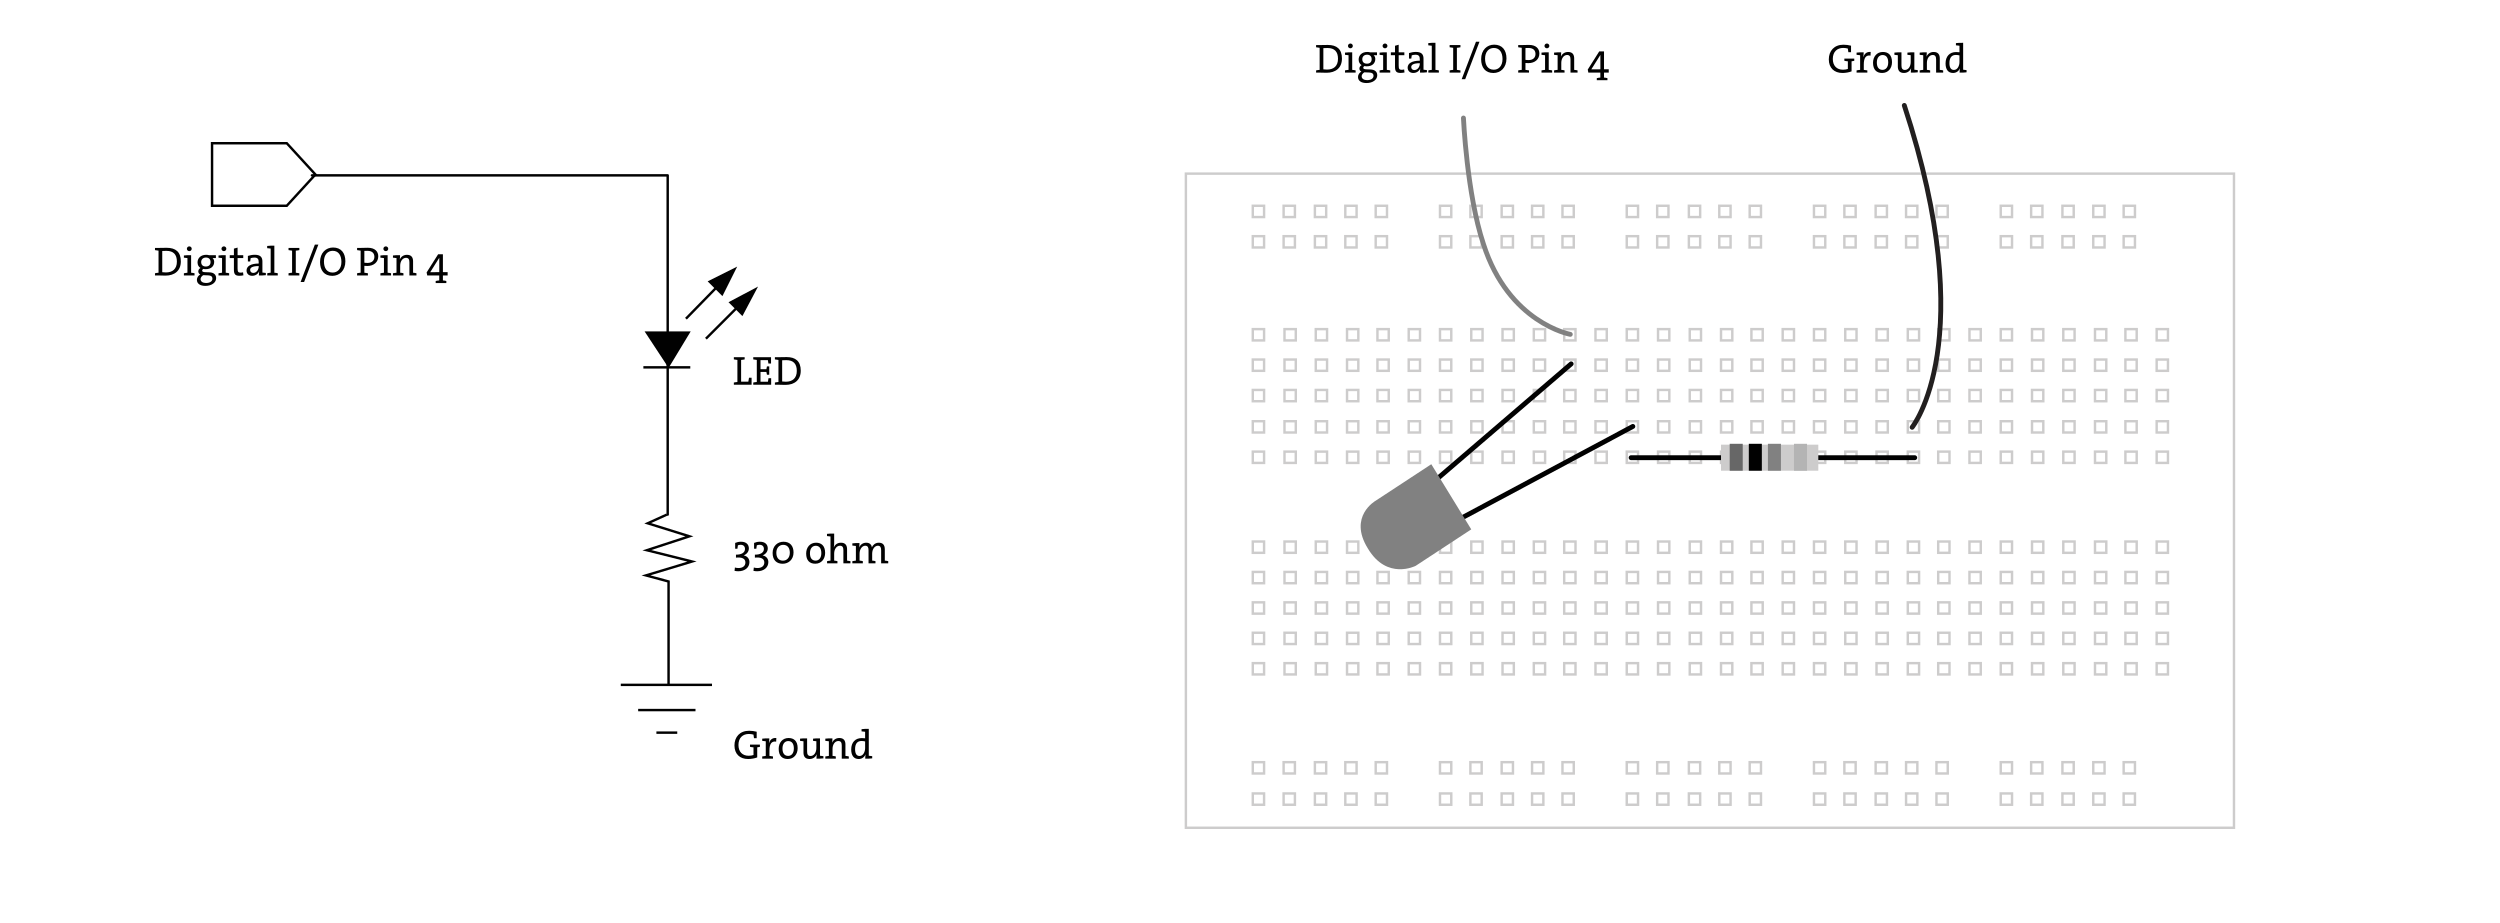 <?xml version="1.0" encoding="utf-8"?>
<!-- Generator: Adobe Illustrator 16.0.4, SVG Export Plug-In . SVG Version: 6.00 Build 0)  -->
<!DOCTYPE svg PUBLIC "-//W3C//DTD SVG 1.1//EN" "http://www.w3.org/Graphics/SVG/1.1/DTD/svg11.dtd">
<svg version="1.1" id="Layer_1" xmlns="http://www.w3.org/2000/svg" xmlns:xlink="http://www.w3.org/1999/xlink" x="0px" y="0px"
	 width="650px" height="240px" viewBox="-19 0 650 240" enable-background="new -19 0 650 240" xml:space="preserve">
<g>
	<g enable-background="new    ">
		<path fill="#010101" d="M325.909,18.919c-0.722,0-1.41-0.042-1.803-0.042h-0.923v-0.573c0.275-0.063,0.604-0.117,0.923-0.138
			v-5.737c-0.318-0.021-0.647-0.074-0.923-0.138v-0.573h0.901c0.562,0,1.379-0.032,2.153-0.032c2.301,0,3.669,1.071,3.669,3.531
			C329.907,17.667,328.253,18.919,325.909,18.919z M326.153,12.482c-0.382,0-0.807,0.021-1.082,0.032v5.514
			c0.275,0.042,0.657,0.064,0.954,0.064c1.687,0,2.854-0.87,2.854-2.811C328.879,13.458,328.009,12.482,326.153,12.482z"/>
		<path fill="#010101" d="M330.698,18.876v-0.573c0.275-0.063,0.604-0.117,0.923-0.138v-3.807c-0.255-0.042-0.615-0.085-0.923-0.106
			V13.68c0.53-0.063,1.262-0.106,1.877-0.074v4.56c0.308,0.021,0.626,0.074,0.891,0.138v0.573H330.698z M332.108,12.556
			c-0.35,0-0.636-0.265-0.636-0.615s0.286-0.625,0.636-0.625c0.34,0,0.626,0.275,0.626,0.625
			C332.734,12.28,332.448,12.556,332.108,12.556z"/>
		<path fill="#010101" d="M336.296,21.591c-1.357,0-2.217-0.562-2.217-1.58c0-0.615,0.403-1.135,0.881-1.4
			c-0.318-0.138-0.52-0.435-0.52-0.785c0-0.371,0.233-0.721,0.583-0.891c-0.478-0.286-0.774-0.763-0.774-1.453
			c0-1.061,0.796-1.973,2.237-1.973c0.287,0,0.478,0.032,0.743,0.096h1.792v0.753h-0.87c0.266,0.212,0.425,0.562,0.425,0.976
			c0,1.082-0.732,1.909-2.228,1.909c-0.212,0-0.371-0.021-0.562-0.074c-0.223,0.106-0.34,0.276-0.34,0.445
			c0,0.297,0.266,0.393,0.901,0.414l0.965,0.032c1.135,0.042,1.771,0.572,1.771,1.527C339.085,20.701,337.95,21.591,336.296,21.591z
			 M337.038,18.855l-1.018-0.042c-0.096,0-0.223,0-0.308-0.011c-0.414,0.286-0.679,0.636-0.679,1.039
			c0,0.626,0.594,0.997,1.421,0.997c1.071,0,1.665-0.488,1.665-1.135C338.12,19.195,337.78,18.876,337.038,18.855z M336.444,14.221
			c-0.795,0-1.251,0.509-1.251,1.177c0,0.732,0.435,1.156,1.219,1.156c0.753,0,1.22-0.424,1.22-1.156
			C337.632,14.677,337.208,14.221,336.444,14.221z"/>
		<path fill="#010101" d="M339.696,18.876v-0.573c0.275-0.063,0.604-0.117,0.923-0.138v-3.807c-0.255-0.042-0.615-0.085-0.923-0.106
			V13.68c0.53-0.063,1.262-0.106,1.877-0.074v4.56c0.308,0.021,0.626,0.074,0.891,0.138v0.573H339.696z M341.106,12.556
			c-0.35,0-0.636-0.265-0.636-0.615s0.286-0.625,0.636-0.625c0.34,0,0.626,0.275,0.626,0.625
			C341.732,12.28,341.446,12.556,341.106,12.556z"/>
		<path fill="#010101" d="M345.113,18.961c-1.082,0-1.411-0.445-1.411-1.58v-3.033h-1.081v-0.742h1.081v-1.708l0.955-0.265v1.973
			h1.474v0.742h-1.474v2.694c0,0.87,0.169,1.103,0.753,1.103c0.243,0,0.477-0.032,0.668-0.084l0.095,0.785
			C345.866,18.919,345.452,18.961,345.113,18.961z"/>
		<path fill="#010101" d="M350.201,18.876c0-0.371,0.011-0.753,0.063-1.05h-0.021c-0.255,0.647-0.923,1.145-1.793,1.145
			c-0.869,0-1.463-0.541-1.463-1.389c0-1.135,1.177-1.803,3.16-1.803v-0.392c0-0.743-0.266-1.156-1.103-1.156
			c-0.318,0-0.689,0.053-0.986,0.148c-0.021,0.265-0.074,0.562-0.128,0.859h-0.594v-1.442c0.53-0.17,1.167-0.297,1.792-0.297
			c1.549,0,1.983,0.71,1.983,1.76v2.863c0.255,0.042,0.604,0.085,0.891,0.106v0.573C351.506,18.866,350.774,18.908,350.201,18.876z
			 M350.148,16.438c-1.654,0-2.228,0.414-2.228,0.997c0,0.456,0.318,0.785,0.807,0.785c0.849,0,1.421-0.837,1.421-1.665V16.438z"/>
		<path fill="#010101" d="M352.371,18.876v-0.573c0.266-0.063,0.584-0.117,0.892-0.138v-6.278c-0.255-0.042-0.604-0.084-0.912-0.106
			v-0.573c0.541-0.063,1.251-0.106,1.866-0.074v7.031c0.308,0.021,0.626,0.074,0.891,0.138v0.573H352.371z"/>
		<path fill="#010101" d="M357.904,18.876v-0.573c0.275-0.063,0.604-0.117,0.923-0.138v-5.737c-0.318-0.021-0.647-0.074-0.923-0.138
			v-0.573h2.811v0.573c-0.276,0.063-0.604,0.117-0.923,0.138v5.737c0.318,0.021,0.646,0.074,0.923,0.138v0.573H357.904z"/>
		<path fill="#010101" d="M361.953,20.584h-0.911l3.711-9.735h0.912L361.953,20.584z"/>
		<path fill="#010101" d="M369.289,18.982c-2.11,0-3.192-1.432-3.192-3.595c0-2.397,1.527-3.775,3.394-3.775
			c2.1,0,3.192,1.432,3.192,3.595C372.683,17.604,371.145,18.982,369.289,18.982z M369.395,12.471c-1.283,0-2.279,0.976-2.279,2.768
			c0,1.718,0.753,2.885,2.27,2.885c1.272,0,2.269-0.976,2.269-2.768C371.653,13.638,370.9,12.471,369.395,12.471z"/>
		<path fill="#010101" d="M378.371,16.416c-0.297,0-0.562-0.021-0.753-0.042v1.792c0.318,0.021,0.646,0.074,0.923,0.138v0.573
			h-2.811v-0.573c0.275-0.063,0.604-0.117,0.923-0.138v-5.737c-0.318-0.021-0.647-0.074-0.923-0.138v-0.573h0.923
			c0.318,0,1.188-0.042,1.855-0.042c1.931,0,2.726,1.018,2.726,2.238C381.234,15.366,380.121,16.416,378.371,16.416z
			 M378.403,12.471c-0.276,0-0.573,0-0.785,0.021v3.065c0.19,0.032,0.488,0.063,0.838,0.063c1.198,0,1.771-0.71,1.771-1.58
			C380.227,13.245,379.792,12.471,378.403,12.471z"/>
		<path fill="#010101" d="M381.793,18.876v-0.573c0.275-0.063,0.604-0.117,0.923-0.138v-3.807c-0.255-0.042-0.615-0.085-0.923-0.106
			V13.68c0.53-0.063,1.262-0.106,1.877-0.074v4.56c0.308,0.021,0.626,0.074,0.891,0.138v0.573H381.793z M383.203,12.556
			c-0.35,0-0.636-0.265-0.636-0.615s0.286-0.625,0.636-0.625c0.34,0,0.626,0.275,0.626,0.625
			C383.829,12.28,383.543,12.556,383.203,12.556z"/>
		<path fill="#010101" d="M389.331,18.876v-3.394c0-0.742-0.201-1.188-0.891-1.188c-0.869,0-1.506,0.891-1.506,2.057v1.813
			c0.286,0.021,0.594,0.063,0.849,0.138v0.573h-2.726v-0.573c0.275-0.063,0.604-0.117,0.923-0.138v-3.807
			c-0.255-0.042-0.615-0.085-0.923-0.106V13.68c0.53-0.063,1.262-0.106,1.845-0.074c0,0.308-0.021,0.795-0.074,1.113h0.011
			c0.308-0.721,0.966-1.209,1.867-1.209c1.198,0,1.58,0.753,1.58,1.687v2.969c0.308,0.021,0.625,0.074,0.88,0.138v0.573H389.331z"/>
		<path fill="#010101" d="M398.043,18.876v1.294c0.308,0.021,0.626,0.074,0.891,0.148v0.541h-2.768v-0.541
			c0.275-0.074,0.604-0.127,0.923-0.148v-1.294h-3.118l-0.159-0.785l2.99-4.73h1.241v4.656h1.23v0.859H398.043z M397.099,14.295
			h-0.01l-2.344,3.732c0.604-0.01,1.982-0.01,2.354-0.01V14.295z"/>
	</g>
</g>
<g>
	<g enable-background="new    ">
		<path fill="#010101" d="M462.408,15.939v2.619c-0.71,0.265-1.58,0.414-2.364,0.414c-2.163,0-3.553-1.315-3.553-3.531
			c0-2.206,1.39-3.818,3.817-3.818c0.679,0,1.326,0.096,1.962,0.255v1.686h-0.699c-0.064-0.35-0.106-0.658-0.139-0.944
			c-0.392-0.106-0.816-0.159-1.209-0.159c-1.516,0-2.693,0.944-2.693,2.863c0,1.782,1.039,2.8,2.651,2.8
			c0.478,0,0.88-0.074,1.262-0.191v-1.994c-0.318-0.021-0.646-0.074-0.912-0.138v-0.573h2.577v0.583
			C462.886,15.865,462.652,15.907,462.408,15.939z"/>
		<path fill="#010101" d="M467.336,14.454c-1.209-0.201-1.75,0.615-1.75,2.301v1.411c0.318,0.021,0.646,0.074,0.923,0.138v0.573
			h-2.8v-0.573c0.275-0.063,0.604-0.117,0.923-0.138v-3.807c-0.255-0.042-0.615-0.085-0.923-0.106V13.68
			c0.53-0.063,1.262-0.106,1.845-0.074c0,0.329-0.031,0.816-0.105,1.251h0.011c0.233-0.732,0.764-1.464,1.919-1.347L467.336,14.454z
			"/>
		<path fill="#010101" d="M470.355,18.972c-1.442,0-2.365-0.827-2.365-2.651c0-1.58,0.976-2.811,2.566-2.811
			c1.336,0,2.365,0.732,2.365,2.651C472.922,17.742,471.946,18.972,470.355,18.972z M470.472,14.306
			c-0.773,0-1.495,0.583-1.495,1.941c0,1.219,0.509,1.919,1.484,1.919c0.785,0,1.475-0.615,1.475-1.93
			C471.936,15.006,471.427,14.306,470.472,14.306z"/>
		<path fill="#010101" d="M477.818,18.876c0-0.318,0.021-0.785,0.074-1.113h-0.021c-0.308,0.721-0.954,1.208-1.855,1.208
			c-1.209,0-1.58-0.753-1.58-1.686v-2.927c-0.255-0.042-0.604-0.085-0.892-0.106V13.68c0.499-0.063,1.22-0.106,1.835-0.074V17
			c0,0.742,0.212,1.188,0.901,1.188c0.87,0,1.506-0.891,1.506-2.057v-1.782c-0.244-0.032-0.572-0.074-0.858-0.095V13.68
			c0.52-0.063,1.219-0.106,1.803-0.074v4.518c0.254,0.042,0.604,0.085,0.891,0.106v0.573
			C479.123,18.866,478.391,18.908,477.818,18.876z"/>
		<path fill="#010101" d="M484.389,18.876v-3.394c0-0.742-0.201-1.188-0.891-1.188c-0.869,0-1.506,0.891-1.506,2.057v1.813
			c0.286,0.021,0.594,0.063,0.849,0.138v0.573h-2.726v-0.573c0.275-0.063,0.604-0.117,0.923-0.138v-3.807
			c-0.255-0.042-0.615-0.085-0.923-0.106V13.68c0.53-0.063,1.262-0.106,1.845-0.074c0,0.308-0.021,0.795-0.074,1.113h0.011
			c0.308-0.721,0.965-1.209,1.867-1.209c1.198,0,1.58,0.753,1.58,1.687v2.969c0.308,0.021,0.625,0.074,0.88,0.138v0.573H484.389z"/>
		<path fill="#010101" d="M490.493,18.876c0-0.297,0.021-0.764,0.085-1.071l-0.021-0.01c-0.297,0.71-0.943,1.177-1.771,1.177
			c-1.293,0-1.94-0.944-1.94-2.481c0-1.845,1.061-2.958,2.726-2.958c0.286,0,0.572,0.021,0.891,0.053v-1.697
			c-0.254-0.042-0.615-0.084-0.922-0.106v-0.573c0.529-0.063,1.262-0.106,1.877-0.074v6.989c0.254,0.042,0.604,0.085,0.891,0.106
			v0.573C491.808,18.866,491.076,18.908,490.493,18.876z M490.461,14.401c-0.318-0.074-0.636-0.117-0.933-0.117
			c-1.008,0-1.676,0.604-1.676,2.121c0,1.134,0.371,1.781,1.166,1.781c0.955,0,1.442-1.113,1.442-2.036V14.401z"/>
	</g>
</g>
<g>
	<g>
		<g>
			<rect x="363.526" y="85.572" fill="none" stroke="#CDCCCC" stroke-width="0.634" width="2.937" height="2.938"/>
			<rect x="363.526" y="93.479" fill="none" stroke="#CDCCCC" stroke-width="0.634" width="2.937" height="2.936"/>
			<rect x="363.526" y="101.384" fill="none" stroke="#CDCCCC" stroke-width="0.634" width="2.937" height="2.936"/>
			<rect x="363.526" y="109.515" fill="none" stroke="#CDCCCC" stroke-width="0.634" width="2.937" height="2.937"/>
			<rect x="363.526" y="117.419" fill="none" stroke="#CDCCCC" stroke-width="0.634" width="2.937" height="2.937"/>
		</g>
		<g>
			<rect x="371.658" y="85.572" fill="none" stroke="#CDCCCC" stroke-width="0.634" width="2.936" height="2.938"/>
			<rect x="371.658" y="93.479" fill="none" stroke="#CDCCCC" stroke-width="0.634" width="2.936" height="2.936"/>
			<rect x="371.658" y="101.384" fill="none" stroke="#CDCCCC" stroke-width="0.634" width="2.936" height="2.936"/>
			<rect x="371.658" y="109.515" fill="none" stroke="#CDCCCC" stroke-width="0.634" width="2.936" height="2.937"/>
			<rect x="371.658" y="117.419" fill="none" stroke="#CDCCCC" stroke-width="0.634" width="2.936" height="2.937"/>
		</g>
		<g>
			<rect x="379.788" y="85.572" fill="none" stroke="#CDCCCC" stroke-width="0.634" width="2.938" height="2.938"/>
			<rect x="379.788" y="93.479" fill="none" stroke="#CDCCCC" stroke-width="0.634" width="2.938" height="2.936"/>
			<rect x="379.788" y="101.384" fill="none" stroke="#CDCCCC" stroke-width="0.634" width="2.938" height="2.936"/>
			<rect x="379.788" y="109.515" fill="none" stroke="#CDCCCC" stroke-width="0.634" width="2.938" height="2.937"/>
			<rect x="379.788" y="117.419" fill="none" stroke="#CDCCCC" stroke-width="0.634" width="2.938" height="2.937"/>
		</g>
		<g>
			<rect x="387.692" y="85.572" fill="none" stroke="#CDCCCC" stroke-width="0.634" width="2.938" height="2.938"/>
			<rect x="387.692" y="93.479" fill="none" stroke="#CDCCCC" stroke-width="0.634" width="2.938" height="2.936"/>
			<rect x="387.692" y="101.384" fill="none" stroke="#CDCCCC" stroke-width="0.634" width="2.938" height="2.936"/>
			<rect x="387.692" y="109.515" fill="none" stroke="#CDCCCC" stroke-width="0.634" width="2.938" height="2.937"/>
			<rect x="387.692" y="117.419" fill="none" stroke="#CDCCCC" stroke-width="0.634" width="2.938" height="2.937"/>
		</g>
		<g>
			<rect x="395.824" y="85.572" fill="none" stroke="#CDCCCC" stroke-width="0.634" width="2.936" height="2.938"/>
			<rect x="395.824" y="93.479" fill="none" stroke="#CDCCCC" stroke-width="0.634" width="2.936" height="2.936"/>
			<rect x="395.824" y="101.384" fill="none" stroke="#CDCCCC" stroke-width="0.634" width="2.936" height="2.936"/>
			<rect x="395.824" y="109.515" fill="none" stroke="#CDCCCC" stroke-width="0.634" width="2.936" height="2.937"/>
			<rect x="395.824" y="117.419" fill="none" stroke="#CDCCCC" stroke-width="0.634" width="2.936" height="2.937"/>
		</g>
		<g>
			<rect x="403.955" y="85.572" fill="none" stroke="#CDCCCC" stroke-width="0.634" width="2.937" height="2.938"/>
			<rect x="403.955" y="93.479" fill="none" stroke="#CDCCCC" stroke-width="0.634" width="2.937" height="2.936"/>
			<rect x="403.955" y="101.384" fill="none" stroke="#CDCCCC" stroke-width="0.634" width="2.937" height="2.936"/>
			<rect x="403.955" y="109.515" fill="none" stroke="#CDCCCC" stroke-width="0.634" width="2.937" height="2.937"/>
			<rect x="403.955" y="117.419" fill="none" stroke="#CDCCCC" stroke-width="0.634" width="2.937" height="2.937"/>
		</g>
		<g>
			<rect x="412.088" y="85.572" fill="none" stroke="#CDCCCC" stroke-width="0.634" width="2.936" height="2.938"/>
			<rect x="412.088" y="93.479" fill="none" stroke="#CDCCCC" stroke-width="0.634" width="2.936" height="2.936"/>
			<rect x="412.088" y="101.384" fill="none" stroke="#CDCCCC" stroke-width="0.634" width="2.936" height="2.936"/>
			<rect x="412.088" y="109.515" fill="none" stroke="#CDCCCC" stroke-width="0.634" width="2.936" height="2.937"/>
			<rect x="412.088" y="117.419" fill="none" stroke="#CDCCCC" stroke-width="0.634" width="2.936" height="2.937"/>
		</g>
		<g>
			<rect x="420.333" y="85.572" fill="none" stroke="#CDCCCC" stroke-width="0.634" width="2.933" height="2.938"/>
			<rect x="420.333" y="93.479" fill="none" stroke="#CDCCCC" stroke-width="0.634" width="2.933" height="2.936"/>
			<rect x="420.333" y="101.384" fill="none" stroke="#CDCCCC" stroke-width="0.634" width="2.933" height="2.936"/>
			<rect x="420.333" y="109.515" fill="none" stroke="#CDCCCC" stroke-width="0.634" width="2.933" height="2.937"/>
			<rect x="420.333" y="117.419" fill="none" stroke="#CDCCCC" stroke-width="0.634" width="2.933" height="2.937"/>
		</g>
		<g>
			<rect x="428.463" y="85.572" fill="none" stroke="#CDCCCC" stroke-width="0.634" width="2.936" height="2.938"/>
			<rect x="428.463" y="93.479" fill="none" stroke="#CDCCCC" stroke-width="0.634" width="2.936" height="2.936"/>
			<rect x="428.463" y="101.384" fill="none" stroke="#CDCCCC" stroke-width="0.634" width="2.936" height="2.936"/>
			<rect x="428.463" y="109.515" fill="none" stroke="#CDCCCC" stroke-width="0.634" width="2.936" height="2.937"/>
			<rect x="428.463" y="117.419" fill="none" stroke="#CDCCCC" stroke-width="0.634" width="2.936" height="2.937"/>
		</g>
		<g>
			<rect x="436.369" y="85.572" fill="none" stroke="#CDCCCC" stroke-width="0.634" width="2.938" height="2.938"/>
			<rect x="436.369" y="93.479" fill="none" stroke="#CDCCCC" stroke-width="0.634" width="2.938" height="2.936"/>
			<rect x="436.369" y="101.384" fill="none" stroke="#CDCCCC" stroke-width="0.634" width="2.938" height="2.936"/>
			<rect x="436.369" y="109.515" fill="none" stroke="#CDCCCC" stroke-width="0.634" width="2.938" height="2.937"/>
			<rect x="436.369" y="117.419" fill="none" stroke="#CDCCCC" stroke-width="0.634" width="2.938" height="2.937"/>
		</g>
		<g>
			<rect x="444.499" y="85.572" fill="none" stroke="#CDCCCC" stroke-width="0.634" width="2.938" height="2.938"/>
			<rect x="444.499" y="93.479" fill="none" stroke="#CDCCCC" stroke-width="0.634" width="2.938" height="2.936"/>
			<rect x="444.499" y="101.384" fill="none" stroke="#CDCCCC" stroke-width="0.634" width="2.938" height="2.936"/>
			<rect x="444.499" y="109.515" fill="none" stroke="#CDCCCC" stroke-width="0.634" width="2.938" height="2.937"/>
			<rect x="444.499" y="117.419" fill="none" stroke="#CDCCCC" stroke-width="0.634" width="2.938" height="2.937"/>
		</g>
		<g>
			<rect x="452.63" y="85.572" fill="none" stroke="#CDCCCC" stroke-width="0.634" width="2.937" height="2.938"/>
			<rect x="452.63" y="93.479" fill="none" stroke="#CDCCCC" stroke-width="0.634" width="2.937" height="2.936"/>
			<rect x="452.63" y="101.384" fill="none" stroke="#CDCCCC" stroke-width="0.634" width="2.937" height="2.936"/>
			<rect x="452.63" y="109.515" fill="none" stroke="#CDCCCC" stroke-width="0.634" width="2.937" height="2.937"/>
			<rect x="452.63" y="117.419" fill="none" stroke="#CDCCCC" stroke-width="0.634" width="2.937" height="2.937"/>
		</g>
		<g>
			<rect x="460.763" y="85.572" fill="none" stroke="#CDCCCC" stroke-width="0.634" width="2.935" height="2.938"/>
			<rect x="460.763" y="93.479" fill="none" stroke="#CDCCCC" stroke-width="0.634" width="2.935" height="2.936"/>
			<rect x="460.763" y="101.384" fill="none" stroke="#CDCCCC" stroke-width="0.634" width="2.935" height="2.936"/>
			<rect x="460.763" y="109.515" fill="none" stroke="#CDCCCC" stroke-width="0.634" width="2.935" height="2.937"/>
			<rect x="460.763" y="117.419" fill="none" stroke="#CDCCCC" stroke-width="0.634" width="2.935" height="2.937"/>
		</g>
		<g>
			<rect x="468.894" y="85.572" fill="none" stroke="#CDCCCC" stroke-width="0.634" width="2.935" height="2.938"/>
			<rect x="468.894" y="93.479" fill="none" stroke="#CDCCCC" stroke-width="0.634" width="2.935" height="2.936"/>
			<rect x="468.894" y="101.384" fill="none" stroke="#CDCCCC" stroke-width="0.634" width="2.935" height="2.936"/>
			<rect x="468.894" y="109.515" fill="none" stroke="#CDCCCC" stroke-width="0.634" width="2.935" height="2.937"/>
			<rect x="468.894" y="117.419" fill="none" stroke="#CDCCCC" stroke-width="0.634" width="2.935" height="2.937"/>
		</g>
		<g>
			<rect x="477.023" y="85.572" fill="none" stroke="#CDCCCC" stroke-width="0.634" width="2.936" height="2.938"/>
			<rect x="477.023" y="93.479" fill="none" stroke="#CDCCCC" stroke-width="0.634" width="2.936" height="2.936"/>
			<rect x="477.023" y="101.384" fill="none" stroke="#CDCCCC" stroke-width="0.634" width="2.936" height="2.936"/>
			<rect x="477.023" y="109.515" fill="none" stroke="#CDCCCC" stroke-width="0.634" width="2.936" height="2.937"/>
			<rect x="477.023" y="117.419" fill="none" stroke="#CDCCCC" stroke-width="0.634" width="2.936" height="2.937"/>
		</g>
		<g>
			<rect x="484.93" y="85.572" fill="none" stroke="#CDCCCC" stroke-width="0.634" width="2.938" height="2.938"/>
			<rect x="484.93" y="93.479" fill="none" stroke="#CDCCCC" stroke-width="0.634" width="2.938" height="2.936"/>
			<rect x="484.93" y="101.384" fill="none" stroke="#CDCCCC" stroke-width="0.634" width="2.938" height="2.936"/>
			<rect x="484.93" y="109.515" fill="none" stroke="#CDCCCC" stroke-width="0.634" width="2.938" height="2.937"/>
			<rect x="484.93" y="117.419" fill="none" stroke="#CDCCCC" stroke-width="0.634" width="2.938" height="2.937"/>
		</g>
		<g>
			<rect x="493.06" y="85.572" fill="none" stroke="#CDCCCC" stroke-width="0.634" width="2.938" height="2.938"/>
			<rect x="493.06" y="93.479" fill="none" stroke="#CDCCCC" stroke-width="0.634" width="2.938" height="2.936"/>
			<rect x="493.06" y="101.384" fill="none" stroke="#CDCCCC" stroke-width="0.634" width="2.938" height="2.936"/>
			<rect x="493.06" y="109.515" fill="none" stroke="#CDCCCC" stroke-width="0.634" width="2.938" height="2.937"/>
			<rect x="493.06" y="117.419" fill="none" stroke="#CDCCCC" stroke-width="0.634" width="2.938" height="2.937"/>
		</g>
		<g>
			<rect x="501.191" y="85.572" fill="none" stroke="#CDCCCC" stroke-width="0.634" width="2.937" height="2.938"/>
			<rect x="501.191" y="93.479" fill="none" stroke="#CDCCCC" stroke-width="0.634" width="2.937" height="2.936"/>
			<rect x="501.191" y="101.384" fill="none" stroke="#CDCCCC" stroke-width="0.634" width="2.937" height="2.936"/>
			<rect x="501.191" y="109.515" fill="none" stroke="#CDCCCC" stroke-width="0.634" width="2.937" height="2.937"/>
			<rect x="501.191" y="117.419" fill="none" stroke="#CDCCCC" stroke-width="0.634" width="2.937" height="2.937"/>
		</g>
		<g>
			<rect x="509.323" y="85.572" fill="none" stroke="#CDCCCC" stroke-width="0.634" width="2.937" height="2.938"/>
			<rect x="509.323" y="93.479" fill="none" stroke="#CDCCCC" stroke-width="0.634" width="2.937" height="2.936"/>
			<rect x="509.323" y="101.384" fill="none" stroke="#CDCCCC" stroke-width="0.634" width="2.937" height="2.936"/>
			<rect x="509.323" y="109.515" fill="none" stroke="#CDCCCC" stroke-width="0.634" width="2.937" height="2.937"/>
			<rect x="509.323" y="117.419" fill="none" stroke="#CDCCCC" stroke-width="0.634" width="2.937" height="2.937"/>
		</g>
		<g>
			<rect x="517.455" y="85.572" fill="none" stroke="#CDCCCC" stroke-width="0.634" width="2.934" height="2.938"/>
			<rect x="517.455" y="93.479" fill="none" stroke="#CDCCCC" stroke-width="0.634" width="2.934" height="2.936"/>
			<rect x="517.455" y="101.384" fill="none" stroke="#CDCCCC" stroke-width="0.634" width="2.934" height="2.936"/>
			<rect x="517.455" y="109.515" fill="none" stroke="#CDCCCC" stroke-width="0.634" width="2.934" height="2.937"/>
			<rect x="517.455" y="117.419" fill="none" stroke="#CDCCCC" stroke-width="0.634" width="2.934" height="2.937"/>
		</g>
		<g>
			<rect x="525.698" y="85.572" fill="none" stroke="#CDCCCC" stroke-width="0.634" width="2.936" height="2.938"/>
			<rect x="525.698" y="93.479" fill="none" stroke="#CDCCCC" stroke-width="0.634" width="2.936" height="2.936"/>
			<rect x="525.698" y="101.384" fill="none" stroke="#CDCCCC" stroke-width="0.634" width="2.936" height="2.936"/>
			<rect x="525.698" y="109.515" fill="none" stroke="#CDCCCC" stroke-width="0.634" width="2.936" height="2.937"/>
			<rect x="525.698" y="117.419" fill="none" stroke="#CDCCCC" stroke-width="0.634" width="2.936" height="2.937"/>
		</g>
		<g>
			<rect x="533.604" y="85.572" fill="none" stroke="#CDCCCC" stroke-width="0.634" width="2.936" height="2.938"/>
			<rect x="533.604" y="93.479" fill="none" stroke="#CDCCCC" stroke-width="0.634" width="2.936" height="2.936"/>
			<rect x="533.604" y="101.384" fill="none" stroke="#CDCCCC" stroke-width="0.634" width="2.936" height="2.936"/>
			<rect x="533.604" y="109.515" fill="none" stroke="#CDCCCC" stroke-width="0.634" width="2.936" height="2.937"/>
			<rect x="533.604" y="117.419" fill="none" stroke="#CDCCCC" stroke-width="0.634" width="2.936" height="2.937"/>
		</g>
		<g>
			<rect x="541.734" y="85.572" fill="none" stroke="#CDCCCC" stroke-width="0.634" width="2.937" height="2.938"/>
			<rect x="541.734" y="93.479" fill="none" stroke="#CDCCCC" stroke-width="0.634" width="2.937" height="2.936"/>
			<rect x="541.734" y="101.384" fill="none" stroke="#CDCCCC" stroke-width="0.634" width="2.937" height="2.936"/>
			<rect x="541.734" y="109.515" fill="none" stroke="#CDCCCC" stroke-width="0.634" width="2.937" height="2.937"/>
			<rect x="541.734" y="117.419" fill="none" stroke="#CDCCCC" stroke-width="0.634" width="2.937" height="2.937"/>
		</g>
		<g>
			<rect x="331.227" y="85.572" fill="none" stroke="#CDCCCC" stroke-width="0.634" width="2.938" height="2.938"/>
			<rect x="331.227" y="93.479" fill="none" stroke="#CDCCCC" stroke-width="0.634" width="2.938" height="2.936"/>
			<rect x="331.227" y="101.384" fill="none" stroke="#CDCCCC" stroke-width="0.634" width="2.938" height="2.936"/>
			<rect x="331.227" y="109.515" fill="none" stroke="#CDCCCC" stroke-width="0.634" width="2.938" height="2.937"/>
			<rect x="331.227" y="117.419" fill="none" stroke="#CDCCCC" stroke-width="0.634" width="2.938" height="2.937"/>
		</g>
		<g>
			<rect x="339.134" y="85.572" fill="none" stroke="#CDCCCC" stroke-width="0.634" width="2.937" height="2.938"/>
			<rect x="339.134" y="93.479" fill="none" stroke="#CDCCCC" stroke-width="0.634" width="2.937" height="2.936"/>
			<rect x="339.134" y="101.384" fill="none" stroke="#CDCCCC" stroke-width="0.634" width="2.937" height="2.936"/>
			<rect x="339.134" y="109.515" fill="none" stroke="#CDCCCC" stroke-width="0.634" width="2.937" height="2.937"/>
			<rect x="339.134" y="117.419" fill="none" stroke="#CDCCCC" stroke-width="0.634" width="2.937" height="2.937"/>
		</g>
		<g>
			<rect x="347.265" y="85.572" fill="none" stroke="#CDCCCC" stroke-width="0.634" width="2.937" height="2.938"/>
			<rect x="347.265" y="93.479" fill="none" stroke="#CDCCCC" stroke-width="0.634" width="2.937" height="2.936"/>
			<rect x="347.265" y="101.384" fill="none" stroke="#CDCCCC" stroke-width="0.634" width="2.937" height="2.936"/>
			<rect x="347.265" y="109.515" fill="none" stroke="#CDCCCC" stroke-width="0.634" width="2.937" height="2.937"/>
			<rect x="347.265" y="117.419" fill="none" stroke="#CDCCCC" stroke-width="0.634" width="2.937" height="2.937"/>
		</g>
		<g>
			<rect x="355.397" y="85.572" fill="none" stroke="#CDCCCC" stroke-width="0.634" width="2.933" height="2.938"/>
			<rect x="355.397" y="93.479" fill="none" stroke="#CDCCCC" stroke-width="0.634" width="2.933" height="2.936"/>
			<rect x="355.397" y="101.384" fill="none" stroke="#CDCCCC" stroke-width="0.634" width="2.933" height="2.936"/>
			<rect x="355.397" y="109.515" fill="none" stroke="#CDCCCC" stroke-width="0.634" width="2.933" height="2.937"/>
			<rect x="355.397" y="117.419" fill="none" stroke="#CDCCCC" stroke-width="0.634" width="2.933" height="2.937"/>
		</g>
		<g>
			<rect x="306.723" y="85.572" fill="none" stroke="#CDCCCC" stroke-width="0.634" width="2.936" height="2.938"/>
			<rect x="306.723" y="93.479" fill="none" stroke="#CDCCCC" stroke-width="0.634" width="2.936" height="2.936"/>
			<rect x="306.723" y="101.384" fill="none" stroke="#CDCCCC" stroke-width="0.634" width="2.936" height="2.936"/>
			<rect x="306.723" y="109.515" fill="none" stroke="#CDCCCC" stroke-width="0.634" width="2.936" height="2.937"/>
			<rect x="306.723" y="117.419" fill="none" stroke="#CDCCCC" stroke-width="0.634" width="2.936" height="2.937"/>
		</g>
		<g>
			<rect x="314.967" y="85.572" fill="none" stroke="#CDCCCC" stroke-width="0.634" width="2.936" height="2.938"/>
			<rect x="314.967" y="93.479" fill="none" stroke="#CDCCCC" stroke-width="0.634" width="2.936" height="2.936"/>
			<rect x="314.967" y="101.384" fill="none" stroke="#CDCCCC" stroke-width="0.634" width="2.936" height="2.936"/>
			<rect x="314.967" y="109.515" fill="none" stroke="#CDCCCC" stroke-width="0.634" width="2.936" height="2.937"/>
			<rect x="314.967" y="117.419" fill="none" stroke="#CDCCCC" stroke-width="0.634" width="2.936" height="2.937"/>
		</g>
		<g>
			<rect x="323.098" y="85.572" fill="none" stroke="#CDCCCC" stroke-width="0.634" width="2.936" height="2.938"/>
			<rect x="323.098" y="93.479" fill="none" stroke="#CDCCCC" stroke-width="0.634" width="2.936" height="2.936"/>
			<rect x="323.098" y="101.384" fill="none" stroke="#CDCCCC" stroke-width="0.634" width="2.936" height="2.936"/>
			<rect x="323.098" y="109.515" fill="none" stroke="#CDCCCC" stroke-width="0.634" width="2.936" height="2.937"/>
			<rect x="323.098" y="117.419" fill="none" stroke="#CDCCCC" stroke-width="0.634" width="2.936" height="2.937"/>
		</g>
	</g>
	<g>
		<g>
			<rect x="363.526" y="140.797" fill="none" stroke="#CDCCCC" stroke-width="0.634" width="2.937" height="2.936"/>
			<rect x="363.526" y="148.703" fill="none" stroke="#CDCCCC" stroke-width="0.634" width="2.937" height="2.935"/>
			<rect x="363.526" y="156.608" fill="none" stroke="#CDCCCC" stroke-width="0.634" width="2.937" height="2.936"/>
			<rect x="363.526" y="164.513" fill="none" stroke="#CDCCCC" stroke-width="0.634" width="2.937" height="2.937"/>
			<rect x="363.526" y="172.418" fill="none" stroke="#CDCCCC" stroke-width="0.634" width="2.937" height="2.938"/>
		</g>
		<g>
			<rect x="371.658" y="140.797" fill="none" stroke="#CDCCCC" stroke-width="0.634" width="2.936" height="2.936"/>
			<rect x="371.658" y="148.703" fill="none" stroke="#CDCCCC" stroke-width="0.634" width="2.936" height="2.935"/>
			<rect x="371.658" y="156.608" fill="none" stroke="#CDCCCC" stroke-width="0.634" width="2.936" height="2.936"/>
			<rect x="371.658" y="164.513" fill="none" stroke="#CDCCCC" stroke-width="0.634" width="2.936" height="2.937"/>
			<rect x="371.658" y="172.418" fill="none" stroke="#CDCCCC" stroke-width="0.634" width="2.936" height="2.938"/>
		</g>
		<g>
			<rect x="379.788" y="140.797" fill="none" stroke="#CDCCCC" stroke-width="0.634" width="2.938" height="2.936"/>
			<rect x="379.788" y="148.703" fill="none" stroke="#CDCCCC" stroke-width="0.634" width="2.938" height="2.935"/>
			<rect x="379.788" y="156.608" fill="none" stroke="#CDCCCC" stroke-width="0.634" width="2.938" height="2.936"/>
			<rect x="379.788" y="164.513" fill="none" stroke="#CDCCCC" stroke-width="0.634" width="2.938" height="2.937"/>
			<rect x="379.788" y="172.418" fill="none" stroke="#CDCCCC" stroke-width="0.634" width="2.938" height="2.938"/>
		</g>
		<g>
			<rect x="387.692" y="140.797" fill="none" stroke="#CDCCCC" stroke-width="0.634" width="2.938" height="2.936"/>
			<rect x="387.692" y="148.703" fill="none" stroke="#CDCCCC" stroke-width="0.634" width="2.938" height="2.935"/>
			<rect x="387.692" y="156.608" fill="none" stroke="#CDCCCC" stroke-width="0.634" width="2.938" height="2.936"/>
			<rect x="387.692" y="164.513" fill="none" stroke="#CDCCCC" stroke-width="0.634" width="2.938" height="2.937"/>
			<rect x="387.692" y="172.418" fill="none" stroke="#CDCCCC" stroke-width="0.634" width="2.938" height="2.938"/>
		</g>
		<g>
			<rect x="395.824" y="140.797" fill="none" stroke="#CDCCCC" stroke-width="0.634" width="2.936" height="2.936"/>
			<rect x="395.824" y="148.703" fill="none" stroke="#CDCCCC" stroke-width="0.634" width="2.936" height="2.935"/>
			<rect x="395.824" y="156.608" fill="none" stroke="#CDCCCC" stroke-width="0.634" width="2.936" height="2.936"/>
			<rect x="395.824" y="164.513" fill="none" stroke="#CDCCCC" stroke-width="0.634" width="2.936" height="2.937"/>
			<rect x="395.824" y="172.418" fill="none" stroke="#CDCCCC" stroke-width="0.634" width="2.936" height="2.938"/>
		</g>
		<g>
			<rect x="403.955" y="140.797" fill="none" stroke="#CDCCCC" stroke-width="0.634" width="2.937" height="2.936"/>
			<rect x="403.955" y="148.703" fill="none" stroke="#CDCCCC" stroke-width="0.634" width="2.937" height="2.935"/>
			<rect x="403.955" y="156.608" fill="none" stroke="#CDCCCC" stroke-width="0.634" width="2.937" height="2.936"/>
			<rect x="403.955" y="164.513" fill="none" stroke="#CDCCCC" stroke-width="0.634" width="2.937" height="2.937"/>
			<rect x="403.955" y="172.418" fill="none" stroke="#CDCCCC" stroke-width="0.634" width="2.937" height="2.938"/>
		</g>
		<g>
			<rect x="412.088" y="140.797" fill="none" stroke="#CDCCCC" stroke-width="0.634" width="2.936" height="2.936"/>
			<rect x="412.088" y="148.703" fill="none" stroke="#CDCCCC" stroke-width="0.634" width="2.936" height="2.935"/>
			<rect x="412.088" y="156.608" fill="none" stroke="#CDCCCC" stroke-width="0.634" width="2.936" height="2.936"/>
			<rect x="412.088" y="164.513" fill="none" stroke="#CDCCCC" stroke-width="0.634" width="2.936" height="2.937"/>
			<rect x="412.088" y="172.418" fill="none" stroke="#CDCCCC" stroke-width="0.634" width="2.936" height="2.938"/>
		</g>
		<g>
			<rect x="420.333" y="140.797" fill="none" stroke="#CDCCCC" stroke-width="0.634" width="2.933" height="2.936"/>
			<rect x="420.333" y="148.703" fill="none" stroke="#CDCCCC" stroke-width="0.634" width="2.933" height="2.935"/>
			<rect x="420.333" y="156.608" fill="none" stroke="#CDCCCC" stroke-width="0.634" width="2.933" height="2.936"/>
			<rect x="420.333" y="164.513" fill="none" stroke="#CDCCCC" stroke-width="0.634" width="2.933" height="2.937"/>
			<rect x="420.333" y="172.418" fill="none" stroke="#CDCCCC" stroke-width="0.634" width="2.933" height="2.938"/>
		</g>
		<g>
			<rect x="428.463" y="140.797" fill="none" stroke="#CDCCCC" stroke-width="0.634" width="2.936" height="2.936"/>
			<rect x="428.463" y="148.703" fill="none" stroke="#CDCCCC" stroke-width="0.634" width="2.936" height="2.935"/>
			<rect x="428.463" y="156.608" fill="none" stroke="#CDCCCC" stroke-width="0.634" width="2.936" height="2.936"/>
			<rect x="428.463" y="164.513" fill="none" stroke="#CDCCCC" stroke-width="0.634" width="2.936" height="2.937"/>
			<rect x="428.463" y="172.418" fill="none" stroke="#CDCCCC" stroke-width="0.634" width="2.936" height="2.938"/>
		</g>
		<g>
			<rect x="436.369" y="140.797" fill="none" stroke="#CDCCCC" stroke-width="0.634" width="2.938" height="2.936"/>
			<rect x="436.369" y="148.703" fill="none" stroke="#CDCCCC" stroke-width="0.634" width="2.938" height="2.935"/>
			<rect x="436.369" y="156.608" fill="none" stroke="#CDCCCC" stroke-width="0.634" width="2.938" height="2.936"/>
			<rect x="436.369" y="164.513" fill="none" stroke="#CDCCCC" stroke-width="0.634" width="2.938" height="2.937"/>
			<rect x="436.369" y="172.418" fill="none" stroke="#CDCCCC" stroke-width="0.634" width="2.938" height="2.938"/>
		</g>
		<g>
			<rect x="444.499" y="140.797" fill="none" stroke="#CDCCCC" stroke-width="0.634" width="2.938" height="2.936"/>
			<rect x="444.499" y="148.703" fill="none" stroke="#CDCCCC" stroke-width="0.634" width="2.938" height="2.935"/>
			<rect x="444.499" y="156.608" fill="none" stroke="#CDCCCC" stroke-width="0.634" width="2.938" height="2.936"/>
			<rect x="444.499" y="164.513" fill="none" stroke="#CDCCCC" stroke-width="0.634" width="2.938" height="2.937"/>
			<rect x="444.499" y="172.418" fill="none" stroke="#CDCCCC" stroke-width="0.634" width="2.938" height="2.938"/>
		</g>
		<g>
			<rect x="452.63" y="140.797" fill="none" stroke="#CDCCCC" stroke-width="0.634" width="2.937" height="2.936"/>
			<rect x="452.63" y="148.703" fill="none" stroke="#CDCCCC" stroke-width="0.634" width="2.937" height="2.935"/>
			<rect x="452.63" y="156.608" fill="none" stroke="#CDCCCC" stroke-width="0.634" width="2.937" height="2.936"/>
			<rect x="452.63" y="164.513" fill="none" stroke="#CDCCCC" stroke-width="0.634" width="2.937" height="2.937"/>
			<rect x="452.63" y="172.418" fill="none" stroke="#CDCCCC" stroke-width="0.634" width="2.937" height="2.938"/>
		</g>
		<g>
			<rect x="460.763" y="140.797" fill="none" stroke="#CDCCCC" stroke-width="0.634" width="2.935" height="2.936"/>
			<rect x="460.763" y="148.703" fill="none" stroke="#CDCCCC" stroke-width="0.634" width="2.935" height="2.935"/>
			<rect x="460.763" y="156.608" fill="none" stroke="#CDCCCC" stroke-width="0.634" width="2.935" height="2.936"/>
			<rect x="460.763" y="164.513" fill="none" stroke="#CDCCCC" stroke-width="0.634" width="2.935" height="2.937"/>
			<rect x="460.763" y="172.418" fill="none" stroke="#CDCCCC" stroke-width="0.634" width="2.935" height="2.938"/>
		</g>
		<g>
			<rect x="468.894" y="140.797" fill="none" stroke="#CDCCCC" stroke-width="0.634" width="2.935" height="2.936"/>
			<rect x="468.894" y="148.703" fill="none" stroke="#CDCCCC" stroke-width="0.634" width="2.935" height="2.935"/>
			<rect x="468.894" y="156.608" fill="none" stroke="#CDCCCC" stroke-width="0.634" width="2.935" height="2.936"/>
			<rect x="468.894" y="164.513" fill="none" stroke="#CDCCCC" stroke-width="0.634" width="2.935" height="2.937"/>
			<rect x="468.894" y="172.418" fill="none" stroke="#CDCCCC" stroke-width="0.634" width="2.935" height="2.938"/>
		</g>
		<g>
			<rect x="477.023" y="140.797" fill="none" stroke="#CDCCCC" stroke-width="0.634" width="2.936" height="2.936"/>
			<rect x="477.023" y="148.703" fill="none" stroke="#CDCCCC" stroke-width="0.634" width="2.936" height="2.935"/>
			<rect x="477.023" y="156.608" fill="none" stroke="#CDCCCC" stroke-width="0.634" width="2.936" height="2.936"/>
			<rect x="477.023" y="164.513" fill="none" stroke="#CDCCCC" stroke-width="0.634" width="2.936" height="2.937"/>
			<rect x="477.023" y="172.418" fill="none" stroke="#CDCCCC" stroke-width="0.634" width="2.936" height="2.938"/>
		</g>
		<g>
			<rect x="484.93" y="140.797" fill="none" stroke="#CDCCCC" stroke-width="0.634" width="2.938" height="2.936"/>
			<rect x="484.93" y="148.703" fill="none" stroke="#CDCCCC" stroke-width="0.634" width="2.938" height="2.935"/>
			<rect x="484.93" y="156.608" fill="none" stroke="#CDCCCC" stroke-width="0.634" width="2.938" height="2.936"/>
			<rect x="484.93" y="164.513" fill="none" stroke="#CDCCCC" stroke-width="0.634" width="2.938" height="2.937"/>
			<rect x="484.93" y="172.418" fill="none" stroke="#CDCCCC" stroke-width="0.634" width="2.938" height="2.938"/>
		</g>
		<rect x="493.06" y="140.797" fill="none" stroke="#CDCCCC" stroke-width="0.634" width="2.938" height="2.936"/>
		<rect x="493.06" y="148.703" fill="none" stroke="#CDCCCC" stroke-width="0.634" width="2.938" height="2.935"/>
		<rect x="493.06" y="156.608" fill="none" stroke="#CDCCCC" stroke-width="0.634" width="2.938" height="2.936"/>
		<rect x="493.06" y="164.513" fill="none" stroke="#CDCCCC" stroke-width="0.634" width="2.938" height="2.937"/>
		<rect x="493.06" y="172.418" fill="none" stroke="#CDCCCC" stroke-width="0.634" width="2.938" height="2.938"/>
		<rect x="501.191" y="140.797" fill="none" stroke="#CDCCCC" stroke-width="0.634" width="2.937" height="2.936"/>
		<rect x="501.191" y="148.703" fill="none" stroke="#CDCCCC" stroke-width="0.634" width="2.937" height="2.935"/>
		<rect x="501.191" y="156.608" fill="none" stroke="#CDCCCC" stroke-width="0.634" width="2.937" height="2.936"/>
		<rect x="501.191" y="164.513" fill="none" stroke="#CDCCCC" stroke-width="0.634" width="2.937" height="2.937"/>
		<rect x="501.191" y="172.418" fill="none" stroke="#CDCCCC" stroke-width="0.634" width="2.937" height="2.938"/>
		<rect x="509.323" y="140.797" fill="none" stroke="#CDCCCC" stroke-width="0.634" width="2.937" height="2.936"/>
		<rect x="509.323" y="148.703" fill="none" stroke="#CDCCCC" stroke-width="0.634" width="2.937" height="2.935"/>
		<rect x="509.323" y="156.608" fill="none" stroke="#CDCCCC" stroke-width="0.634" width="2.937" height="2.936"/>
		<rect x="509.323" y="164.513" fill="none" stroke="#CDCCCC" stroke-width="0.634" width="2.937" height="2.937"/>
		<rect x="509.323" y="172.418" fill="none" stroke="#CDCCCC" stroke-width="0.634" width="2.937" height="2.938"/>
		<rect x="517.455" y="140.797" fill="none" stroke="#CDCCCC" stroke-width="0.634" width="2.934" height="2.936"/>
		<rect x="517.455" y="148.703" fill="none" stroke="#CDCCCC" stroke-width="0.634" width="2.934" height="2.935"/>
		<rect x="517.455" y="156.608" fill="none" stroke="#CDCCCC" stroke-width="0.634" width="2.934" height="2.936"/>
		<rect x="517.455" y="164.513" fill="none" stroke="#CDCCCC" stroke-width="0.634" width="2.934" height="2.937"/>
		<rect x="517.455" y="172.418" fill="none" stroke="#CDCCCC" stroke-width="0.634" width="2.934" height="2.938"/>
		<rect x="525.698" y="140.797" fill="none" stroke="#CDCCCC" stroke-width="0.634" width="2.936" height="2.936"/>
		<rect x="525.698" y="148.703" fill="none" stroke="#CDCCCC" stroke-width="0.634" width="2.936" height="2.935"/>
		<rect x="525.698" y="156.608" fill="none" stroke="#CDCCCC" stroke-width="0.634" width="2.936" height="2.936"/>
		<rect x="525.698" y="164.513" fill="none" stroke="#CDCCCC" stroke-width="0.634" width="2.936" height="2.937"/>
		<rect x="525.698" y="172.418" fill="none" stroke="#CDCCCC" stroke-width="0.634" width="2.936" height="2.938"/>
		<rect x="533.604" y="140.797" fill="none" stroke="#CDCCCC" stroke-width="0.634" width="2.936" height="2.936"/>
		<rect x="533.604" y="148.703" fill="none" stroke="#CDCCCC" stroke-width="0.634" width="2.936" height="2.935"/>
		<rect x="533.604" y="156.608" fill="none" stroke="#CDCCCC" stroke-width="0.634" width="2.936" height="2.936"/>
		<rect x="533.604" y="164.513" fill="none" stroke="#CDCCCC" stroke-width="0.634" width="2.936" height="2.937"/>
		<rect x="533.604" y="172.418" fill="none" stroke="#CDCCCC" stroke-width="0.634" width="2.936" height="2.938"/>
		<rect x="541.734" y="140.797" fill="none" stroke="#CDCCCC" stroke-width="0.634" width="2.937" height="2.936"/>
		<rect x="541.734" y="148.703" fill="none" stroke="#CDCCCC" stroke-width="0.634" width="2.937" height="2.935"/>
		<rect x="541.734" y="156.608" fill="none" stroke="#CDCCCC" stroke-width="0.634" width="2.937" height="2.936"/>
		<rect x="541.734" y="164.513" fill="none" stroke="#CDCCCC" stroke-width="0.634" width="2.937" height="2.937"/>
		<rect x="541.734" y="172.418" fill="none" stroke="#CDCCCC" stroke-width="0.634" width="2.937" height="2.938"/>
		<g>
			<rect x="331.227" y="140.797" fill="none" stroke="#CDCCCC" stroke-width="0.634" width="2.938" height="2.936"/>
			<rect x="331.227" y="148.703" fill="none" stroke="#CDCCCC" stroke-width="0.634" width="2.938" height="2.935"/>
			<rect x="331.227" y="156.608" fill="none" stroke="#CDCCCC" stroke-width="0.634" width="2.938" height="2.936"/>
			<rect x="331.227" y="164.513" fill="none" stroke="#CDCCCC" stroke-width="0.634" width="2.938" height="2.937"/>
			<rect x="331.227" y="172.418" fill="none" stroke="#CDCCCC" stroke-width="0.634" width="2.938" height="2.938"/>
		</g>
		<g>
			<rect x="339.134" y="140.797" fill="none" stroke="#CDCCCC" stroke-width="0.634" width="2.937" height="2.936"/>
			<rect x="339.134" y="148.703" fill="none" stroke="#CDCCCC" stroke-width="0.634" width="2.937" height="2.935"/>
			<rect x="339.134" y="156.608" fill="none" stroke="#CDCCCC" stroke-width="0.634" width="2.937" height="2.936"/>
			<rect x="339.134" y="164.513" fill="none" stroke="#CDCCCC" stroke-width="0.634" width="2.937" height="2.937"/>
			<rect x="339.134" y="172.418" fill="none" stroke="#CDCCCC" stroke-width="0.634" width="2.937" height="2.938"/>
		</g>
		<g>
			<rect x="347.265" y="140.797" fill="none" stroke="#CDCCCC" stroke-width="0.634" width="2.937" height="2.936"/>
			<rect x="347.265" y="148.703" fill="none" stroke="#CDCCCC" stroke-width="0.634" width="2.937" height="2.935"/>
			<rect x="347.265" y="156.608" fill="none" stroke="#CDCCCC" stroke-width="0.634" width="2.937" height="2.936"/>
			<rect x="347.265" y="164.513" fill="none" stroke="#CDCCCC" stroke-width="0.634" width="2.937" height="2.937"/>
			<rect x="347.265" y="172.418" fill="none" stroke="#CDCCCC" stroke-width="0.634" width="2.937" height="2.938"/>
		</g>
		<g>
			<rect x="355.397" y="140.797" fill="none" stroke="#CDCCCC" stroke-width="0.634" width="2.933" height="2.936"/>
			<rect x="355.397" y="148.703" fill="none" stroke="#CDCCCC" stroke-width="0.634" width="2.933" height="2.935"/>
			<rect x="355.397" y="156.608" fill="none" stroke="#CDCCCC" stroke-width="0.634" width="2.933" height="2.936"/>
			<rect x="355.397" y="164.513" fill="none" stroke="#CDCCCC" stroke-width="0.634" width="2.933" height="2.937"/>
			<rect x="355.397" y="172.418" fill="none" stroke="#CDCCCC" stroke-width="0.634" width="2.933" height="2.938"/>
		</g>
		<g>
			<rect x="306.723" y="140.797" fill="none" stroke="#CDCCCC" stroke-width="0.634" width="2.936" height="2.936"/>
			<rect x="306.723" y="148.703" fill="none" stroke="#CDCCCC" stroke-width="0.634" width="2.936" height="2.935"/>
			<rect x="306.723" y="156.608" fill="none" stroke="#CDCCCC" stroke-width="0.634" width="2.936" height="2.936"/>
			<rect x="306.723" y="164.513" fill="none" stroke="#CDCCCC" stroke-width="0.634" width="2.936" height="2.937"/>
			<rect x="306.723" y="172.418" fill="none" stroke="#CDCCCC" stroke-width="0.634" width="2.936" height="2.938"/>
		</g>
		<g>
			<rect x="314.967" y="140.797" fill="none" stroke="#CDCCCC" stroke-width="0.634" width="2.936" height="2.936"/>
			<rect x="314.967" y="148.703" fill="none" stroke="#CDCCCC" stroke-width="0.634" width="2.936" height="2.935"/>
			<rect x="314.967" y="156.608" fill="none" stroke="#CDCCCC" stroke-width="0.634" width="2.936" height="2.936"/>
			<rect x="314.967" y="164.513" fill="none" stroke="#CDCCCC" stroke-width="0.634" width="2.936" height="2.937"/>
			<rect x="314.967" y="172.418" fill="none" stroke="#CDCCCC" stroke-width="0.634" width="2.936" height="2.938"/>
		</g>
		<g>
			<rect x="323.098" y="140.797" fill="none" stroke="#CDCCCC" stroke-width="0.634" width="2.936" height="2.936"/>
			<rect x="323.098" y="148.703" fill="none" stroke="#CDCCCC" stroke-width="0.634" width="2.936" height="2.935"/>
			<rect x="323.098" y="156.608" fill="none" stroke="#CDCCCC" stroke-width="0.634" width="2.936" height="2.936"/>
			<rect x="323.098" y="164.513" fill="none" stroke="#CDCCCC" stroke-width="0.634" width="2.936" height="2.937"/>
			<rect x="323.098" y="172.418" fill="none" stroke="#CDCCCC" stroke-width="0.634" width="2.936" height="2.938"/>
		</g>
	</g>
	<g>
		<g>
			<g>
				<rect x="338.682" y="53.5" fill="none" stroke="#CDCCCC" stroke-width="0.634" width="2.937" height="2.936"/>
				<rect x="330.777" y="53.5" fill="none" stroke="#CDCCCC" stroke-width="0.634" width="2.936" height="2.936"/>
				<rect x="322.871" y="53.5" fill="none" stroke="#CDCCCC" stroke-width="0.634" width="2.936" height="2.936"/>
				<rect x="314.74" y="53.5" fill="none" stroke="#CDCCCC" stroke-width="0.634" width="2.936" height="2.936"/>
				<rect x="306.723" y="53.5" fill="none" stroke="#CDCCCC" stroke-width="0.634" width="2.936" height="2.936"/>
			</g>
			<g>
				<rect x="306.723" y="61.406" fill="none" stroke="#CDCCCC" stroke-width="0.634" width="2.936" height="2.936"/>
				<rect x="314.74" y="61.406" fill="none" stroke="#CDCCCC" stroke-width="0.634" width="2.936" height="2.936"/>
				<rect x="322.871" y="61.406" fill="none" stroke="#CDCCCC" stroke-width="0.634" width="2.936" height="2.936"/>
				<rect x="330.777" y="61.406" fill="none" stroke="#CDCCCC" stroke-width="0.634" width="2.936" height="2.936"/>
				<rect x="338.682" y="61.406" fill="none" stroke="#CDCCCC" stroke-width="0.634" width="2.937" height="2.936"/>
			</g>
		</g>
		<g>
			<g>
				<rect x="387.242" y="53.5" fill="none" stroke="#CDCCCC" stroke-width="0.634" width="2.937" height="2.936"/>
				<rect x="379.336" y="53.5" fill="none" stroke="#CDCCCC" stroke-width="0.634" width="2.938" height="2.936"/>
				<rect x="371.432" y="53.5" fill="none" stroke="#CDCCCC" stroke-width="0.634" width="2.936" height="2.936"/>
				<rect x="363.301" y="53.5" fill="none" stroke="#CDCCCC" stroke-width="0.634" width="2.934" height="2.936"/>
				<rect x="355.397" y="53.5" fill="none" stroke="#CDCCCC" stroke-width="0.634" width="2.933" height="2.936"/>
			</g>
			<g>
				<rect x="355.397" y="61.406" fill="none" stroke="#CDCCCC" stroke-width="0.634" width="2.933" height="2.936"/>
				<rect x="363.301" y="61.406" fill="none" stroke="#CDCCCC" stroke-width="0.634" width="2.934" height="2.936"/>
				<rect x="371.432" y="61.406" fill="none" stroke="#CDCCCC" stroke-width="0.634" width="2.936" height="2.936"/>
				<rect x="379.336" y="61.406" fill="none" stroke="#CDCCCC" stroke-width="0.634" width="2.938" height="2.936"/>
				<rect x="387.242" y="61.406" fill="none" stroke="#CDCCCC" stroke-width="0.634" width="2.937" height="2.936"/>
			</g>
		</g>
		<g>
			<g>
				<rect x="435.916" y="53.5" fill="none" stroke="#CDCCCC" stroke-width="0.634" width="2.938" height="2.936"/>
				<rect x="428.012" y="53.5" fill="none" stroke="#CDCCCC" stroke-width="0.634" width="2.936" height="2.936"/>
				<rect x="420.105" y="53.5" fill="none" stroke="#CDCCCC" stroke-width="0.634" width="2.936" height="2.936"/>
				<rect x="411.862" y="53.5" fill="none" stroke="#CDCCCC" stroke-width="0.634" width="2.937" height="2.936"/>
				<rect x="403.955" y="53.5" fill="none" stroke="#CDCCCC" stroke-width="0.634" width="2.937" height="2.936"/>
			</g>
			<g>
				<rect x="403.955" y="61.406" fill="none" stroke="#CDCCCC" stroke-width="0.634" width="2.937" height="2.936"/>
				<rect x="411.862" y="61.406" fill="none" stroke="#CDCCCC" stroke-width="0.634" width="2.937" height="2.936"/>
				<rect x="420.105" y="61.406" fill="none" stroke="#CDCCCC" stroke-width="0.634" width="2.936" height="2.936"/>
				<rect x="428.012" y="61.406" fill="none" stroke="#CDCCCC" stroke-width="0.634" width="2.936" height="2.936"/>
				<rect x="435.916" y="61.406" fill="none" stroke="#CDCCCC" stroke-width="0.634" width="2.938" height="2.936"/>
			</g>
		</g>
		<g>
			<g>
				<rect x="484.478" y="53.5" fill="none" stroke="#CDCCCC" stroke-width="0.634" width="2.937" height="2.936"/>
				<rect x="476.574" y="53.5" fill="none" stroke="#CDCCCC" stroke-width="0.634" width="2.934" height="2.936"/>
				<rect x="468.667" y="53.5" fill="none" stroke="#CDCCCC" stroke-width="0.634" width="2.937" height="2.936"/>
				<rect x="460.535" y="53.5" fill="none" stroke="#CDCCCC" stroke-width="0.634" width="2.936" height="2.936"/>
				<rect x="452.63" y="53.5" fill="none" stroke="#CDCCCC" stroke-width="0.634" width="2.937" height="2.936"/>
			</g>
			<g>
				<rect x="452.63" y="61.406" fill="none" stroke="#CDCCCC" stroke-width="0.634" width="2.937" height="2.936"/>
				<rect x="460.535" y="61.406" fill="none" stroke="#CDCCCC" stroke-width="0.634" width="2.936" height="2.936"/>
				<rect x="468.667" y="61.406" fill="none" stroke="#CDCCCC" stroke-width="0.634" width="2.937" height="2.936"/>
				<rect x="476.574" y="61.406" fill="none" stroke="#CDCCCC" stroke-width="0.634" width="2.934" height="2.936"/>
				<rect x="484.478" y="61.406" fill="none" stroke="#CDCCCC" stroke-width="0.634" width="2.937" height="2.936"/>
			</g>
		</g>
		<g>
			<g>
				<rect x="533.15" y="53.5" fill="none" stroke="#CDCCCC" stroke-width="0.634" width="2.938" height="2.936"/>
				<rect x="525.246" y="53.5" fill="none" stroke="#CDCCCC" stroke-width="0.634" width="2.937" height="2.936"/>
				<rect x="517.229" y="53.5" fill="none" stroke="#CDCCCC" stroke-width="0.634" width="2.936" height="2.936"/>
				<rect x="509.097" y="53.5" fill="none" stroke="#CDCCCC" stroke-width="0.634" width="2.936" height="2.936"/>
				<rect x="501.191" y="53.5" fill="none" stroke="#CDCCCC" stroke-width="0.634" width="2.937" height="2.936"/>
			</g>
			<g>
				<rect x="501.191" y="61.406" fill="none" stroke="#CDCCCC" stroke-width="0.634" width="2.937" height="2.936"/>
				<rect x="509.097" y="61.406" fill="none" stroke="#CDCCCC" stroke-width="0.634" width="2.936" height="2.936"/>
				<rect x="517.229" y="61.406" fill="none" stroke="#CDCCCC" stroke-width="0.634" width="2.936" height="2.936"/>
				<rect x="525.246" y="61.406" fill="none" stroke="#CDCCCC" stroke-width="0.634" width="2.937" height="2.936"/>
				<rect x="533.15" y="61.406" fill="none" stroke="#CDCCCC" stroke-width="0.634" width="2.938" height="2.936"/>
			</g>
		</g>
	</g>
	<g>
		<g>
			<g>
				<rect x="338.682" y="198.167" fill="none" stroke="#CDCCCC" stroke-width="0.634" width="2.937" height="2.937"/>
				<rect x="330.777" y="198.167" fill="none" stroke="#CDCCCC" stroke-width="0.634" width="2.936" height="2.937"/>
				<rect x="322.871" y="198.167" fill="none" stroke="#CDCCCC" stroke-width="0.634" width="2.936" height="2.937"/>
				<rect x="314.74" y="198.167" fill="none" stroke="#CDCCCC" stroke-width="0.634" width="2.936" height="2.937"/>
				<rect x="306.723" y="198.167" fill="none" stroke="#CDCCCC" stroke-width="0.634" width="2.936" height="2.937"/>
			</g>
			<g>
				<rect x="306.723" y="206.297" fill="none" stroke="#CDCCCC" stroke-width="0.634" width="2.936" height="2.938"/>
				<rect x="314.74" y="206.297" fill="none" stroke="#CDCCCC" stroke-width="0.634" width="2.936" height="2.938"/>
				<rect x="322.871" y="206.297" fill="none" stroke="#CDCCCC" stroke-width="0.634" width="2.936" height="2.938"/>
				<rect x="330.777" y="206.297" fill="none" stroke="#CDCCCC" stroke-width="0.634" width="2.936" height="2.938"/>
				<rect x="338.682" y="206.297" fill="none" stroke="#CDCCCC" stroke-width="0.634" width="2.937" height="2.938"/>
			</g>
		</g>
		<g>
			<g>
				<rect x="387.242" y="198.167" fill="none" stroke="#CDCCCC" stroke-width="0.634" width="2.937" height="2.937"/>
				<rect x="379.336" y="198.167" fill="none" stroke="#CDCCCC" stroke-width="0.634" width="2.938" height="2.937"/>
				<rect x="371.432" y="198.167" fill="none" stroke="#CDCCCC" stroke-width="0.634" width="2.936" height="2.937"/>
				<rect x="363.301" y="198.167" fill="none" stroke="#CDCCCC" stroke-width="0.634" width="2.934" height="2.937"/>
				<rect x="355.397" y="198.167" fill="none" stroke="#CDCCCC" stroke-width="0.634" width="2.933" height="2.937"/>
			</g>
			<g>
				<rect x="355.397" y="206.297" fill="none" stroke="#CDCCCC" stroke-width="0.634" width="2.933" height="2.938"/>
				<rect x="363.301" y="206.297" fill="none" stroke="#CDCCCC" stroke-width="0.634" width="2.934" height="2.938"/>
				<rect x="371.432" y="206.297" fill="none" stroke="#CDCCCC" stroke-width="0.634" width="2.936" height="2.938"/>
				<rect x="379.336" y="206.297" fill="none" stroke="#CDCCCC" stroke-width="0.634" width="2.938" height="2.938"/>
				<rect x="387.242" y="206.297" fill="none" stroke="#CDCCCC" stroke-width="0.634" width="2.937" height="2.938"/>
			</g>
		</g>
		<g>
			<g>
				<rect x="435.916" y="198.167" fill="none" stroke="#CDCCCC" stroke-width="0.634" width="2.938" height="2.937"/>
				<rect x="428.012" y="198.167" fill="none" stroke="#CDCCCC" stroke-width="0.634" width="2.936" height="2.937"/>
				<rect x="420.105" y="198.167" fill="none" stroke="#CDCCCC" stroke-width="0.634" width="2.936" height="2.937"/>
				<rect x="411.862" y="198.167" fill="none" stroke="#CDCCCC" stroke-width="0.634" width="2.937" height="2.937"/>
				<rect x="403.955" y="198.167" fill="none" stroke="#CDCCCC" stroke-width="0.634" width="2.937" height="2.937"/>
			</g>
			<g>
				<rect x="403.955" y="206.297" fill="none" stroke="#CDCCCC" stroke-width="0.634" width="2.937" height="2.938"/>
				<rect x="411.862" y="206.297" fill="none" stroke="#CDCCCC" stroke-width="0.634" width="2.937" height="2.938"/>
				<rect x="420.105" y="206.297" fill="none" stroke="#CDCCCC" stroke-width="0.634" width="2.936" height="2.938"/>
				<rect x="428.012" y="206.297" fill="none" stroke="#CDCCCC" stroke-width="0.634" width="2.936" height="2.938"/>
				<rect x="435.916" y="206.297" fill="none" stroke="#CDCCCC" stroke-width="0.634" width="2.938" height="2.938"/>
			</g>
		</g>
		<g>
			<g>
				<rect x="484.478" y="198.167" fill="none" stroke="#CDCCCC" stroke-width="0.634" width="2.937" height="2.937"/>
				<rect x="476.574" y="198.167" fill="none" stroke="#CDCCCC" stroke-width="0.634" width="2.934" height="2.937"/>
				<rect x="468.667" y="198.167" fill="none" stroke="#CDCCCC" stroke-width="0.634" width="2.937" height="2.937"/>
				<rect x="460.535" y="198.167" fill="none" stroke="#CDCCCC" stroke-width="0.634" width="2.936" height="2.937"/>
				<rect x="452.63" y="198.167" fill="none" stroke="#CDCCCC" stroke-width="0.634" width="2.937" height="2.937"/>
			</g>
			<g>
				<rect x="452.63" y="206.297" fill="none" stroke="#CDCCCC" stroke-width="0.634" width="2.937" height="2.938"/>
				<rect x="460.535" y="206.297" fill="none" stroke="#CDCCCC" stroke-width="0.634" width="2.936" height="2.938"/>
				<rect x="468.667" y="206.297" fill="none" stroke="#CDCCCC" stroke-width="0.634" width="2.937" height="2.938"/>
				<rect x="476.574" y="206.297" fill="none" stroke="#CDCCCC" stroke-width="0.634" width="2.934" height="2.938"/>
				<rect x="484.478" y="206.297" fill="none" stroke="#CDCCCC" stroke-width="0.634" width="2.937" height="2.938"/>
			</g>
		</g>
		<g>
			<g>
				<rect x="533.15" y="198.167" fill="none" stroke="#CDCCCC" stroke-width="0.634" width="2.938" height="2.937"/>
				<rect x="525.246" y="198.167" fill="none" stroke="#CDCCCC" stroke-width="0.634" width="2.937" height="2.937"/>
				<rect x="517.229" y="198.167" fill="none" stroke="#CDCCCC" stroke-width="0.634" width="2.936" height="2.937"/>
				<rect x="509.097" y="198.167" fill="none" stroke="#CDCCCC" stroke-width="0.634" width="2.936" height="2.937"/>
				<rect x="501.191" y="198.167" fill="none" stroke="#CDCCCC" stroke-width="0.634" width="2.937" height="2.937"/>
			</g>
			<g>
				<rect x="501.191" y="206.297" fill="none" stroke="#CDCCCC" stroke-width="0.634" width="2.937" height="2.938"/>
				<rect x="509.097" y="206.297" fill="none" stroke="#CDCCCC" stroke-width="0.634" width="2.936" height="2.938"/>
				<rect x="517.229" y="206.297" fill="none" stroke="#CDCCCC" stroke-width="0.634" width="2.936" height="2.938"/>
				<rect x="525.246" y="206.297" fill="none" stroke="#CDCCCC" stroke-width="0.634" width="2.937" height="2.938"/>
				<rect x="533.15" y="206.297" fill="none" stroke="#CDCCCC" stroke-width="0.634" width="2.938" height="2.938"/>
			</g>
		</g>
	</g>
	<rect x="289.33" y="45.144" fill="none" stroke="#CDCCCC" stroke-width="0.634" width="272.506" height="170.077"/>
</g>
<g>
	<polyline fill="none" stroke="#010101" stroke-width="0.634" points="142.404,178.065 166.12,178.065 146.695,178.065 	"/>
	<line fill="none" stroke="#010101" stroke-width="0.634" x1="146.921" y1="184.617" x2="161.829" y2="184.617"/>
	<line fill="none" stroke="#010101" stroke-width="0.634" x1="151.665" y1="190.487" x2="157.084" y2="190.487"/>
</g>
<g enable-background="new    ">
	<path fill="#010101" d="M177.877,194.311v2.619c-0.71,0.265-1.58,0.414-2.365,0.414c-2.164,0-3.553-1.315-3.553-3.531
		c0-2.206,1.389-3.818,3.818-3.818c0.679,0,1.325,0.096,1.962,0.255v1.686h-0.7c-0.063-0.35-0.106-0.658-0.138-0.944
		c-0.393-0.106-0.816-0.159-1.209-0.159c-1.517,0-2.694,0.944-2.694,2.863c0,1.782,1.04,2.8,2.651,2.8
		c0.477,0,0.88-0.074,1.262-0.191v-1.994c-0.318-0.021-0.647-0.074-0.912-0.138V193.6h2.577v0.583
		C178.354,194.236,178.121,194.279,177.877,194.311z"/>
	<path fill="#010101" d="M182.804,192.826c-1.209-0.201-1.75,0.615-1.75,2.301v1.411c0.318,0.021,0.647,0.074,0.923,0.138v0.573
		h-2.8v-0.573c0.276-0.063,0.604-0.117,0.922-0.138v-3.807c-0.254-0.042-0.615-0.085-0.922-0.106v-0.573
		c0.53-0.064,1.262-0.106,1.845-0.074c0,0.329-0.032,0.816-0.106,1.251h0.01c0.233-0.732,0.764-1.464,1.92-1.347L182.804,192.826z"
		/>
	<path fill="#010101" d="M185.824,197.343c-1.442,0-2.365-0.827-2.365-2.651c0-1.58,0.976-2.811,2.566-2.811
		c1.336,0,2.365,0.732,2.365,2.651C188.39,196.113,187.415,197.343,185.824,197.343z M185.94,192.677
		c-0.774,0-1.496,0.583-1.496,1.941c0,1.219,0.509,1.919,1.485,1.919c0.785,0,1.474-0.615,1.474-1.93
		C187.404,193.377,186.895,192.677,185.94,192.677z"/>
	<path fill="#010101" d="M193.286,197.248c0-0.318,0.021-0.785,0.074-1.113h-0.021c-0.308,0.721-0.954,1.208-1.856,1.208
		c-1.209,0-1.58-0.753-1.58-1.686v-2.927c-0.254-0.042-0.604-0.085-0.891-0.106v-0.573c0.499-0.064,1.22-0.106,1.834-0.074v3.394
		c0,0.742,0.212,1.188,0.901,1.188c0.87,0,1.506-0.891,1.506-2.057v-1.782c-0.244-0.032-0.572-0.074-0.859-0.095v-0.573
		c0.52-0.064,1.22-0.106,1.803-0.074v4.518c0.255,0.042,0.604,0.085,0.891,0.106v0.573
		C194.59,197.237,193.858,197.28,193.286,197.248z"/>
	<path fill="#010101" d="M199.857,197.248v-3.394c0-0.742-0.202-1.188-0.891-1.188c-0.87,0-1.506,0.891-1.506,2.058v1.813
		c0.286,0.021,0.594,0.063,0.849,0.138v0.573h-2.726v-0.573c0.276-0.063,0.604-0.117,0.922-0.138v-3.807
		c-0.254-0.042-0.615-0.085-0.922-0.106v-0.573c0.53-0.064,1.262-0.106,1.845-0.074c0,0.308-0.021,0.795-0.074,1.113h0.011
		c0.307-0.721,0.965-1.209,1.866-1.209c1.198,0,1.58,0.753,1.58,1.687v2.969c0.308,0.021,0.626,0.074,0.88,0.138v0.573H199.857z"/>
	<path fill="#010101" d="M205.962,197.248c0-0.297,0.021-0.764,0.084-1.071l-0.021-0.01c-0.297,0.71-0.944,1.177-1.771,1.177
		c-1.294,0-1.941-0.943-1.941-2.481c0-1.845,1.061-2.958,2.726-2.958c0.287,0,0.573,0.021,0.891,0.053v-1.697
		c-0.255-0.042-0.615-0.084-0.923-0.106v-0.573c0.53-0.063,1.262-0.106,1.877-0.074v6.989c0.254,0.042,0.604,0.085,0.891,0.106
		v0.573C207.277,197.237,206.545,197.28,205.962,197.248z M205.93,192.773c-0.318-0.074-0.637-0.117-0.934-0.117
		c-1.007,0-1.675,0.604-1.675,2.121c0,1.134,0.371,1.781,1.167,1.781c0.955,0,1.442-1.113,1.442-2.036V192.773z"/>
</g>
<polyline fill="none" stroke="#010101" stroke-width="0.634" stroke-linecap="round" stroke-linejoin="round" points="
	154.601,133.796 154.601,45.595 154.601,45.595 62.108,45.595 "/>
<polyline fill="none" stroke="#010101" stroke-width="0.634" points="160.474,95.511 154.375,95.511 148.277,95.511 "/>
<polygon fill="#010101" stroke="#010101" stroke-width="0.634" points="154.826,95.059 160.021,86.476 149.18,86.476 "/>
<polygon fill="none" stroke="#010101" stroke-width="0.634" points="55.558,37.237 63.012,45.37 55.558,53.5 36.134,53.5 
	36.134,37.237 "/>
<polyline fill="none" stroke="#010101" stroke-width="0.634" points="154.375,133.796 149.406,136.055 160.247,139.442 
	149.18,143.056 160.925,145.992 148.954,149.606 154.826,151.187 154.826,177.84 "/>
<g enable-background="new    ">
	<path fill="#010101" d="M171.8,100.032v-0.573c0.276-0.063,0.604-0.117,0.923-0.138v-5.737c-0.318-0.021-0.647-0.074-0.923-0.138
		v-0.573h2.811v0.573c-0.276,0.063-0.604,0.117-0.923,0.138v5.652h1.877c0.032-0.286,0.096-0.679,0.18-1.029h0.668v1.824H171.8z"/>
	<path fill="#010101" d="M176.845,100.032v-0.573c0.276-0.063,0.604-0.117,0.923-0.138v-5.737c-0.318-0.021-0.647-0.074-0.923-0.138
		v-0.573h4.624v1.654h-0.679c-0.063-0.329-0.116-0.647-0.138-0.891h-1.919v2.354h1.527c0.042-0.265,0.084-0.509,0.148-0.731h0.594
		v2.174h-0.594c-0.064-0.223-0.117-0.488-0.148-0.732h-1.527v2.545h1.93c0.032-0.276,0.085-0.594,0.148-0.912h0.689v1.697H176.845z"
		/>
	<path fill="#010101" d="M185.199,100.074c-0.721,0-1.411-0.042-1.803-0.042h-0.923v-0.573c0.276-0.063,0.604-0.117,0.923-0.138
		v-5.737c-0.318-0.021-0.647-0.074-0.923-0.138v-0.573h0.901c0.562,0,1.379-0.032,2.153-0.032c2.301,0,3.669,1.071,3.669,3.531
		C189.197,98.823,187.542,100.074,185.199,100.074z M185.442,93.637c-0.382,0-0.806,0.021-1.082,0.032v5.514
		c0.276,0.042,0.658,0.064,0.955,0.064c1.686,0,2.853-0.87,2.853-2.811C188.168,94.613,187.298,93.637,185.442,93.637z"/>
</g>
<g enable-background="new    ">
	<path fill="#010101" d="M24.022,71.66c-0.721,0-1.411-0.042-1.803-0.042h-0.923v-0.573c0.276-0.063,0.604-0.117,0.923-0.138v-5.737
		c-0.318-0.021-0.647-0.074-0.923-0.138v-0.573h0.901c0.562,0,1.379-0.032,2.153-0.032c2.301,0,3.669,1.071,3.669,3.531
		C28.021,70.408,26.366,71.66,24.022,71.66z M24.266,65.223c-0.381,0-0.806,0.021-1.082,0.032v5.515
		c0.276,0.042,0.658,0.063,0.955,0.063c1.686,0,2.853-0.87,2.853-2.811C26.992,66.198,26.122,65.223,24.266,65.223z"/>
	<path fill="#010101" d="M28.812,71.617v-0.573c0.276-0.063,0.604-0.117,0.922-0.138V67.1c-0.254-0.042-0.615-0.085-0.922-0.106
		v-0.573c0.53-0.064,1.262-0.106,1.877-0.074v4.56c0.308,0.021,0.625,0.074,0.891,0.138v0.573H28.812z M30.222,65.297
		c-0.35,0-0.636-0.265-0.636-0.615s0.287-0.625,0.636-0.625c0.339,0,0.626,0.275,0.626,0.625
		C30.848,65.021,30.561,65.297,30.222,65.297z"/>
	<path fill="#010101" d="M34.409,74.332c-1.357,0-2.216-0.562-2.216-1.58c0-0.615,0.403-1.135,0.88-1.4
		c-0.318-0.138-0.52-0.435-0.52-0.785c0-0.371,0.233-0.721,0.583-0.891c-0.478-0.286-0.774-0.763-0.774-1.453
		c0-1.061,0.795-1.973,2.238-1.973c0.286,0,0.477,0.032,0.742,0.096h1.792V67.1h-0.87c0.265,0.212,0.424,0.562,0.424,0.976
		c0,1.082-0.731,1.909-2.227,1.909c-0.212,0-0.372-0.021-0.562-0.074c-0.223,0.106-0.339,0.276-0.339,0.445
		c0,0.297,0.265,0.393,0.902,0.414l0.965,0.032c1.135,0.042,1.771,0.572,1.771,1.527C37.198,73.441,36.063,74.332,34.409,74.332z
		 M35.151,71.596l-1.018-0.042c-0.095,0-0.223,0-0.308-0.011c-0.414,0.286-0.679,0.636-0.679,1.039c0,0.626,0.594,0.997,1.421,0.997
		c1.071,0,1.665-0.488,1.665-1.135C36.233,71.936,35.894,71.617,35.151,71.596z M34.557,66.961c-0.795,0-1.251,0.509-1.251,1.177
		c0,0.732,0.435,1.156,1.22,1.156c0.753,0,1.22-0.424,1.22-1.156C35.745,67.417,35.321,66.961,34.557,66.961z"/>
	<path fill="#010101" d="M37.81,71.617v-0.573c0.276-0.063,0.604-0.117,0.922-0.138V67.1c-0.254-0.042-0.615-0.085-0.922-0.106
		v-0.573c0.53-0.064,1.262-0.106,1.877-0.074v4.56c0.308,0.021,0.625,0.074,0.891,0.138v0.573H37.81z M39.22,65.297
		c-0.35,0-0.636-0.265-0.636-0.615s0.287-0.625,0.636-0.625c0.339,0,0.626,0.275,0.626,0.625
		C39.846,65.021,39.559,65.297,39.22,65.297z"/>
	<path fill="#010101" d="M43.227,71.702c-1.082,0-1.411-0.445-1.411-1.58v-3.033h-1.082v-0.742h1.082v-1.708l0.955-0.265v1.973
		h1.474v0.742h-1.474v2.694c0,0.87,0.17,1.103,0.753,1.103c0.244,0,0.478-0.032,0.668-0.084l0.096,0.785
		C43.979,71.66,43.566,71.702,43.227,71.702z"/>
	<path fill="#010101" d="M48.314,71.617c0-0.371,0.011-0.753,0.064-1.05h-0.021c-0.254,0.647-0.922,1.145-1.792,1.145
		s-1.463-0.541-1.463-1.389c0-1.135,1.177-1.803,3.16-1.803v-0.392c0-0.743-0.265-1.156-1.103-1.156
		c-0.318,0-0.689,0.053-0.986,0.148c-0.021,0.265-0.074,0.562-0.127,0.859h-0.594v-1.442c0.53-0.17,1.167-0.297,1.792-0.297
		c1.548,0,1.983,0.71,1.983,1.76v2.863c0.254,0.042,0.604,0.085,0.891,0.106v0.573C49.619,71.606,48.887,71.649,48.314,71.617z
		 M48.262,69.178c-1.654,0-2.227,0.414-2.227,0.997c0,0.456,0.318,0.785,0.806,0.785c0.848,0,1.421-0.837,1.421-1.665V69.178z"/>
	<path fill="#010101" d="M50.485,71.617v-0.573c0.265-0.063,0.583-0.117,0.891-0.138v-6.278c-0.254-0.042-0.604-0.084-0.912-0.106
		V63.95c0.541-0.063,1.251-0.106,1.867-0.074v7.031c0.308,0.021,0.625,0.074,0.891,0.138v0.573H50.485z"/>
	<path fill="#010101" d="M56.018,71.617v-0.573c0.276-0.063,0.604-0.117,0.923-0.138v-5.737c-0.318-0.021-0.647-0.074-0.923-0.138
		v-0.573h2.811v0.573c-0.276,0.063-0.604,0.117-0.923,0.138v5.737c0.318,0.021,0.647,0.074,0.923,0.138v0.573H56.018z"/>
	<path fill="#010101" d="M60.066,73.325h-0.912l3.712-9.735h0.912L60.066,73.325z"/>
	<path fill="#010101" d="M67.402,71.723c-2.11,0-3.192-1.432-3.192-3.595c0-2.397,1.527-3.775,3.394-3.775
		c2.1,0,3.192,1.432,3.192,3.595C70.796,70.345,69.258,71.723,67.402,71.723z M67.508,65.212c-1.283,0-2.28,0.976-2.28,2.768
		c0,1.718,0.753,2.885,2.27,2.885c1.272,0,2.27-0.976,2.27-2.768C69.767,66.378,69.014,65.212,67.508,65.212z"/>
	<path fill="#010101" d="M76.484,69.157c-0.297,0-0.562-0.021-0.753-0.042v1.792c0.318,0.021,0.647,0.074,0.923,0.138v0.573h-2.811
		v-0.573c0.276-0.063,0.604-0.117,0.923-0.138v-5.737c-0.318-0.021-0.647-0.074-0.923-0.138v-0.573h0.923
		c0.318,0,1.188-0.042,1.855-0.042c1.93,0,2.726,1.018,2.726,2.238C79.348,68.107,78.234,69.157,76.484,69.157z M76.516,65.212
		c-0.275,0-0.573,0-0.785,0.021v3.065c0.191,0.032,0.488,0.063,0.838,0.063c1.198,0,1.771-0.71,1.771-1.58
		C78.34,65.986,77.905,65.212,76.516,65.212z"/>
	<path fill="#010101" d="M79.906,71.617v-0.573c0.276-0.063,0.604-0.117,0.922-0.138V67.1c-0.254-0.042-0.615-0.085-0.922-0.106
		v-0.573c0.53-0.064,1.262-0.106,1.877-0.074v4.56c0.308,0.021,0.625,0.074,0.891,0.138v0.573H79.906z M81.316,65.297
		c-0.35,0-0.636-0.265-0.636-0.615s0.287-0.625,0.636-0.625c0.339,0,0.626,0.275,0.626,0.625
		C81.942,65.021,81.656,65.297,81.316,65.297z"/>
	<path fill="#010101" d="M87.444,71.617v-3.394c0-0.742-0.201-1.188-0.891-1.188c-0.87,0-1.506,0.891-1.506,2.058v1.813
		c0.286,0.021,0.594,0.063,0.849,0.138v0.573h-2.726v-0.573c0.276-0.063,0.604-0.117,0.922-0.138V67.1
		c-0.254-0.042-0.615-0.085-0.922-0.106v-0.573c0.53-0.064,1.262-0.106,1.845-0.074c0,0.308-0.021,0.795-0.074,1.113h0.011
		c0.307-0.721,0.965-1.209,1.866-1.209c1.198,0,1.58,0.753,1.58,1.687v2.969c0.308,0.021,0.626,0.074,0.88,0.138v0.573H87.444z"/>
	<path fill="#010101" d="M96.156,71.617v1.294c0.308,0.021,0.625,0.074,0.891,0.148V73.6h-2.768V73.06
		c0.275-0.074,0.604-0.127,0.922-0.148v-1.294h-3.118l-0.159-0.785l2.991-4.73h1.241v4.656h1.23v0.859H96.156z M95.212,67.036
		h-0.011l-2.344,3.733c0.604-0.011,1.983-0.011,2.354-0.011V67.036z"/>
</g>
<path fill="none" stroke="#818181" stroke-width="1.268" stroke-linecap="round" d="M389.274,86.928c0,0-16.036-2.937-22.585-23.49
	c-4.293-12.875-5.195-32.751-5.195-32.751"/>
<path fill="none" stroke="#221F1F" stroke-width="1.268" stroke-linecap="round" d="M478.154,111.096
	c0,0,18.069-22.361-2.033-83.683"/>
<g>
	
		<line fill="none" stroke="#010101" stroke-width="1.268" stroke-linecap="round" x1="478.83" y1="119.001" x2="453.534" y2="119.001"/>
	
		<line fill="none" stroke="#010101" stroke-width="1.268" stroke-linecap="round" x1="405.086" y1="119.001" x2="428.689" y2="119.001"/>
	<rect x="428.463" y="115.613" fill="#CDCCCC" width="25.297" height="6.776"/>
	<rect x="430.722" y="115.387" fill="#676767" width="3.388" height="7.002"/>
	<rect x="435.69" y="115.387" fill="#010101" width="3.388" height="7.002"/>
	<rect x="440.659" y="115.387" fill="#818181" width="3.388" height="7.002"/>
	<rect x="447.438" y="115.387" fill="#B4B4B4" width="3.385" height="7.002"/>
</g>
<g enable-background="new    ">
	<path fill="#010101" d="M175.703,142.59c0,0.827-0.552,1.506-1.336,1.803v0.011c0.912,0.18,1.485,0.859,1.485,1.729
		c0,1.432-1.188,2.396-2.917,2.396c-0.308,0-0.668-0.042-0.955-0.106l0.096-0.87c0.265,0.085,0.594,0.138,0.944,0.138
		c1.071,0,1.782-0.53,1.782-1.442c0-1.071-0.965-1.411-2.45-1.262v-0.774c1.453,0.011,2.344-0.53,2.344-1.485
		c0-0.679-0.414-1.082-1.145-1.082c-0.244,0-0.509,0.063-0.7,0.138c-0.021,0.276-0.063,0.583-0.127,0.88h-0.583v-1.506
		c0.456-0.191,0.955-0.308,1.517-0.308C175.099,140.851,175.703,141.636,175.703,142.59z"/>
	<path fill="#010101" d="M180.621,142.59c0,0.827-0.552,1.506-1.336,1.803v0.011c0.912,0.18,1.485,0.859,1.485,1.729
		c0,1.432-1.188,2.396-2.917,2.396c-0.308,0-0.668-0.042-0.955-0.106l0.096-0.87c0.265,0.085,0.594,0.138,0.944,0.138
		c1.071,0,1.782-0.53,1.782-1.442c0-1.071-0.965-1.411-2.45-1.262v-0.774c1.453,0.011,2.343-0.53,2.343-1.485
		c0-0.679-0.414-1.082-1.145-1.082c-0.244,0-0.509,0.063-0.7,0.138c-0.021,0.276-0.063,0.583-0.127,0.88h-0.583v-1.506
		c0.456-0.191,0.955-0.308,1.517-0.308C180.016,140.851,180.621,141.636,180.621,142.59z"/>
	<path fill="#010101" d="M184.488,146.578c-1.484,0-2.608-0.859-2.608-2.81c0-1.813,1.293-2.917,2.832-2.917
		c1.739,0,2.608,1.135,2.608,2.789C187.32,145.496,186.016,146.578,184.488,146.578z M184.637,141.657
		c-0.997,0-1.792,0.763-1.792,2.046c0,1.167,0.52,2.068,1.729,2.068c0.986,0,1.782-0.764,1.782-2.058
		C186.355,142.559,185.825,141.657,184.637,141.657z"/>
	<path fill="#010101" d="M192.967,146.567c-1.442,0-2.365-0.827-2.365-2.651c0-1.58,0.976-2.811,2.566-2.811
		c1.336,0,2.365,0.732,2.365,2.651C195.533,145.337,194.558,146.567,192.967,146.567z M193.083,141.901
		c-0.774,0-1.496,0.583-1.496,1.941c0,1.219,0.509,1.919,1.485,1.919c0.785,0,1.474-0.615,1.474-1.93
		C194.547,142.601,194.038,141.901,193.083,141.901z"/>
	<path fill="#010101" d="M200.281,146.472v-3.394c0-0.742-0.201-1.188-0.901-1.188c-0.87,0-1.495,0.891-1.495,2.058v1.813
		c0.286,0.021,0.594,0.063,0.848,0.138v0.573h-2.693v-0.573c0.265-0.063,0.583-0.117,0.891-0.138v-6.278
		c-0.254-0.042-0.604-0.084-0.912-0.106v-0.573c0.53-0.063,1.251-0.106,1.867-0.074v2.503c0,0.339-0.021,0.764-0.095,1.05
		l0.021,0.011c0.308-0.721,0.955-1.188,1.845-1.188c1.198,0,1.58,0.753,1.58,1.687v2.969c0.297,0.021,0.615,0.074,0.88,0.138v0.573
		H200.281z"/>
	<path fill="#010101" d="M210.097,146.472v-3.383c0-0.721-0.169-1.199-0.848-1.199c-0.753,0-1.485,0.795-1.485,2.079v1.792
		c0.297,0.021,0.594,0.063,0.859,0.138v0.573h-1.803v-3.383c0-0.668-0.138-1.199-0.859-1.199c-0.795,0-1.474,0.87-1.474,2.079v1.792
		c0.286,0.021,0.594,0.063,0.849,0.138v0.573h-2.726v-0.573c0.276-0.063,0.604-0.117,0.922-0.138v-3.807
		c-0.254-0.042-0.615-0.085-0.922-0.106v-0.573c0.53-0.064,1.272-0.106,1.856-0.074c0,0.308-0.032,0.795-0.085,1.113l0.021,0.011
		c0.297-0.742,0.976-1.22,1.824-1.22c1.113,0,1.411,0.764,1.463,1.199c0.212-0.499,0.785-1.199,1.803-1.199
		c0.997,0,1.559,0.53,1.559,1.729v2.927c0.318,0.021,0.625,0.074,0.891,0.138v0.573H210.097z"/>
</g>
<g>
	<g>
		<polygon fill="#010101" points="178.091,74.506 174.025,82.186 170.411,78.572 		"/>
		<line fill="none" stroke="#010101" stroke-width="0.634" x1="174.025" y1="78.572" x2="164.539" y2="88.058"/>
	</g>
	<g>
		<polygon fill="#010101" points="172.67,69.311 168.831,76.991 164.991,73.15 		"/>
		<line fill="none" stroke="#010101" stroke-width="0.634" x1="168.831" y1="73.15" x2="159.344" y2="82.863"/>
	</g>
</g>
<g>
	
		<line fill="none" stroke="#010101" stroke-width="1.268" stroke-linecap="round" x1="405.538" y1="110.871" x2="360.139" y2="135.151"/>
	
		<line fill="none" stroke="#010101" stroke-width="1.268" stroke-linecap="round" x1="354.493" y1="124.647" x2="389.5" y2="94.607"/>
	<path fill="#818181" d="M363.526,137.636l-14.457,9.485c0,0-7.451,3.841-12.421-4.515c-5.195-8.358,2.033-12.424,2.033-12.424
		l14.456-9.486L363.526,137.636z"/>
</g>
</svg>
